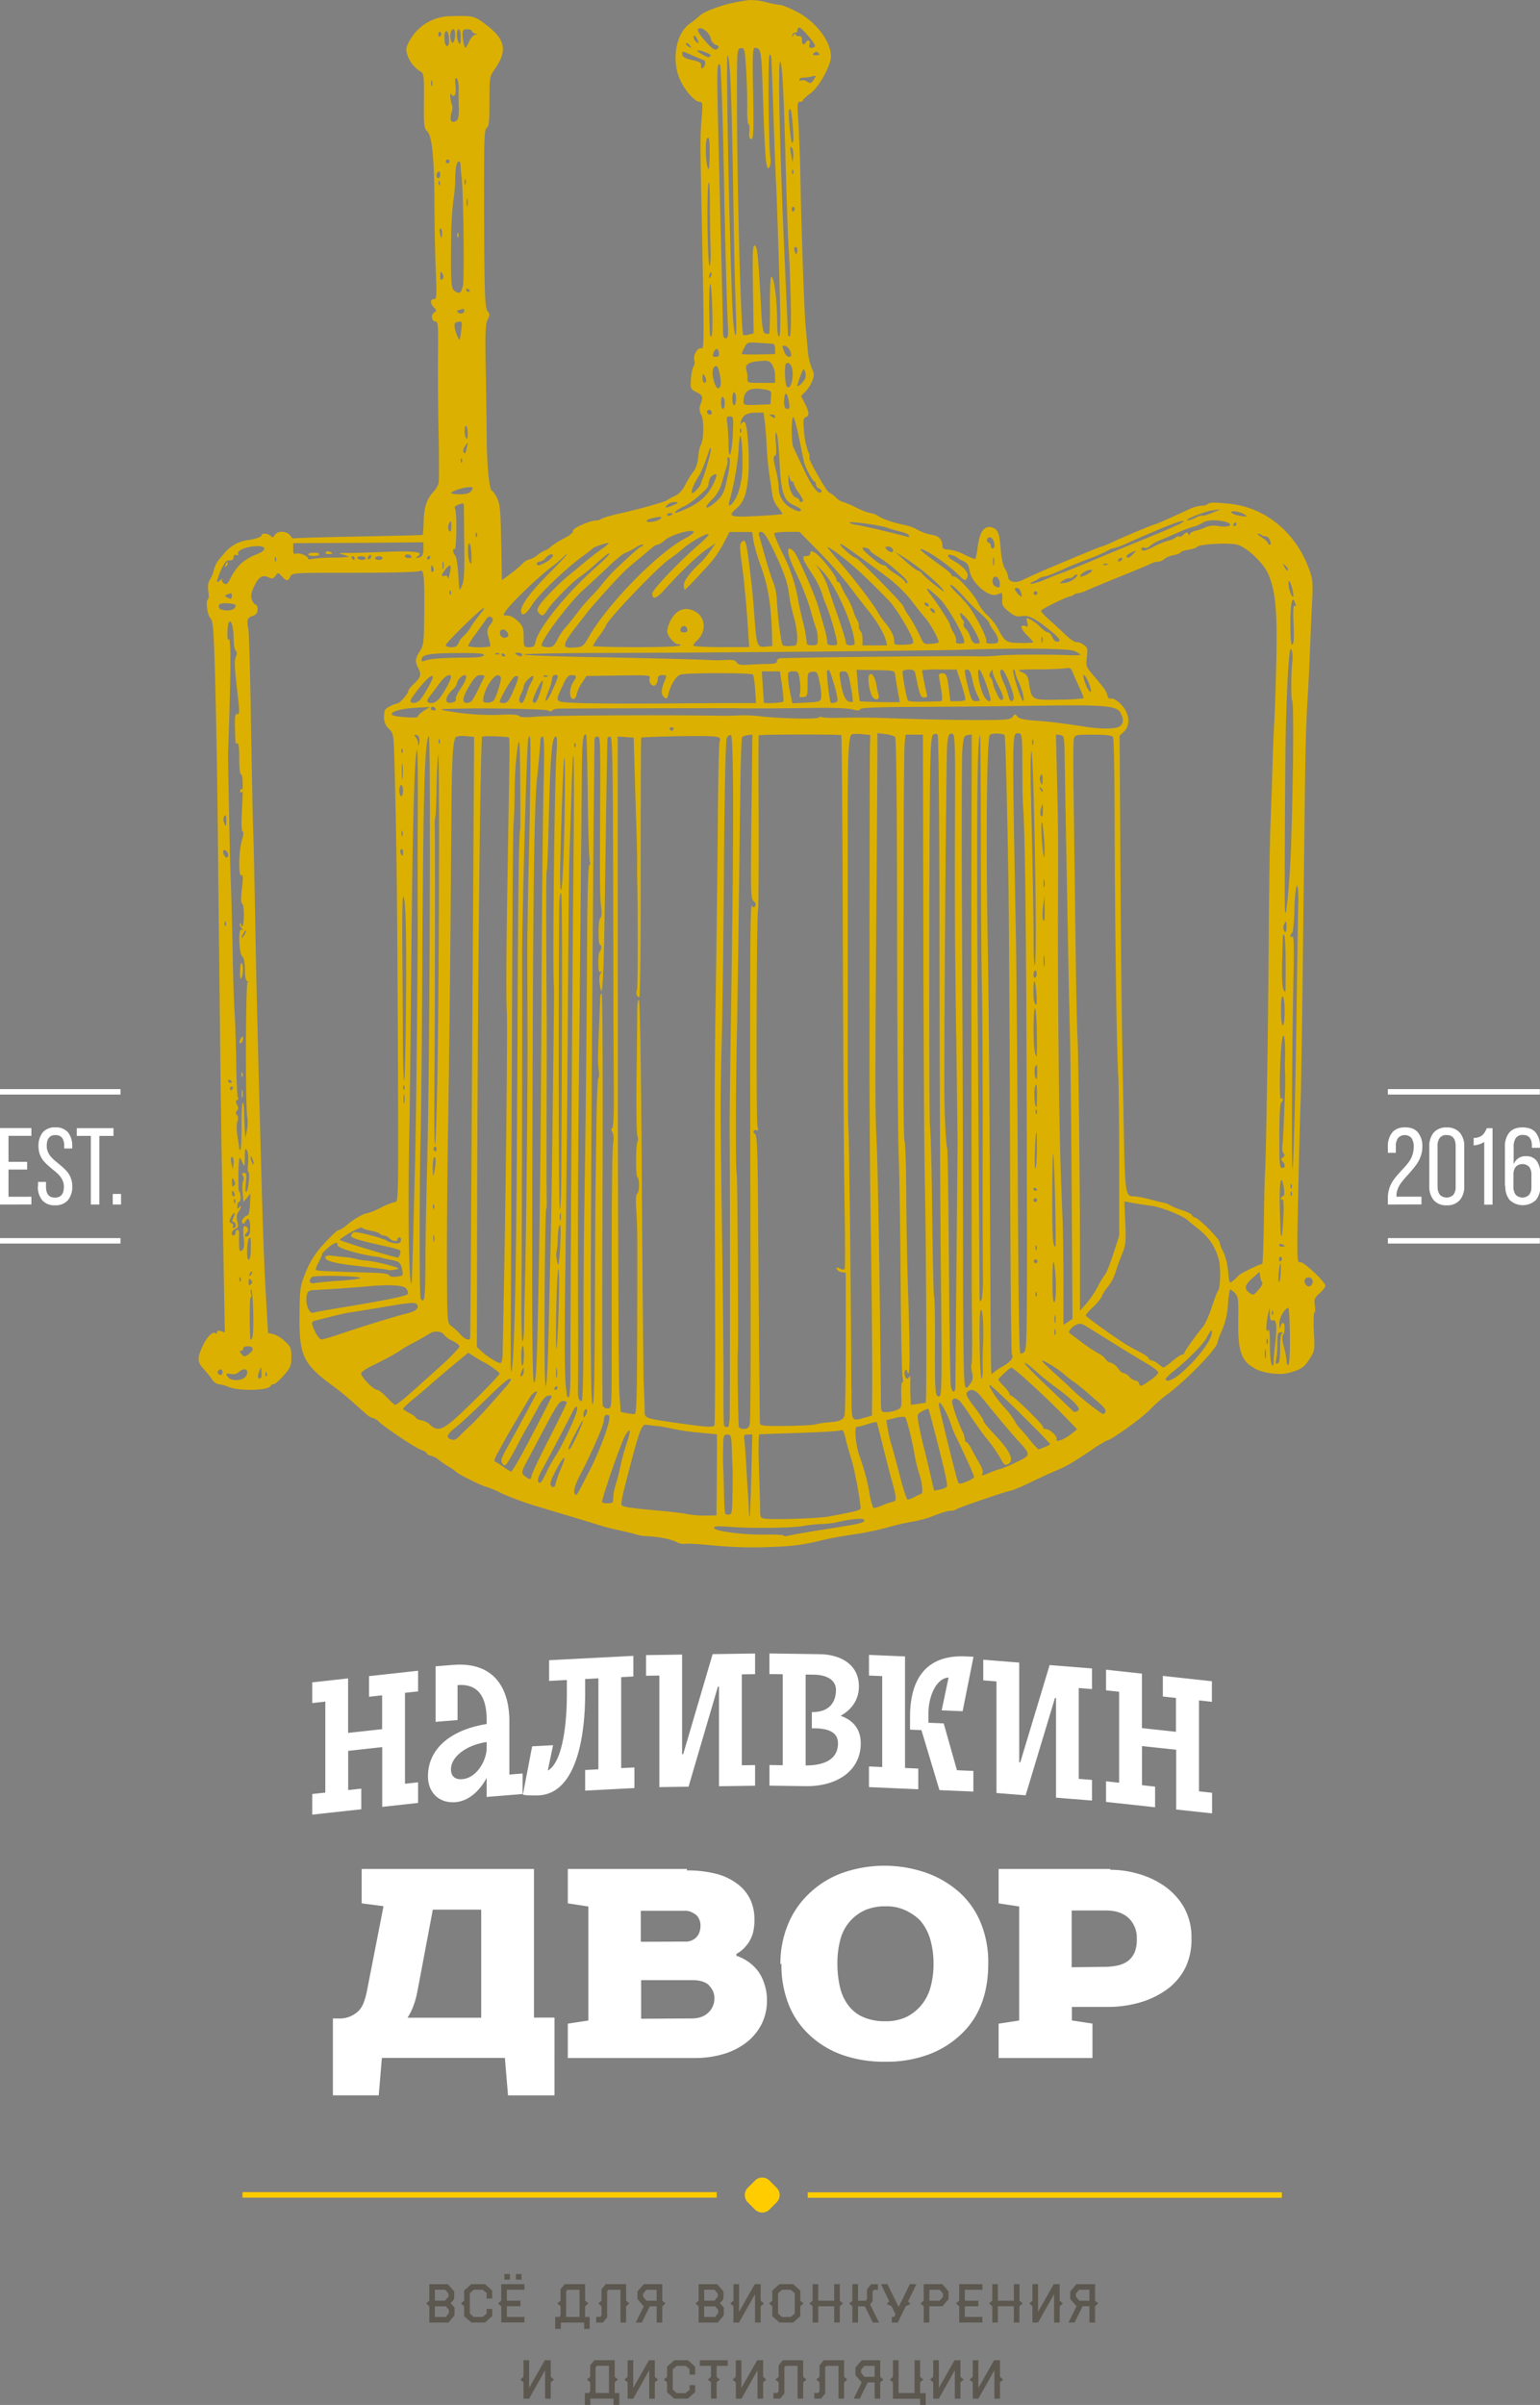 <svg xmlns="http://www.w3.org/2000/svg" viewBox="0 0 705.72 1101.46"><rect x="0" y="0" width="705.72" height="1101.46" fill="#808080" stroke="none"/><defs><style>.cls-1{fill:#dcb000;}.cls-2{fill:#5c5850;}.cls-3,.cls-4{fill:#fff;}.cls-4,.cls-5{fill-rule:evenodd;}.cls-5{fill:#fc0;}</style></defs><title>Ресурс 1</title><g id="Слой_2" data-name="Слой 2"><g id="Слой_1-2" data-name="Слой 1"><path class="cls-1" d="M209.48,107.53c0,.89.16,1.39.45,1.12A1.77,1.77,0,0,0,210,107c-.27-.69-.48-.48-.51.52Z"/><path class="cls-1" d="M596,578c-1.77.68-1.79.16-.94-37.81.3-13.36.72-29.28.94-35.39.38-10.54.68-32.43,1.75-123.6.48-40.35.68-48.33,1.63-63.93.29-4.69.71-13.32.92-19.19s.64-15.51.94-21.46c.52-10,.4-11.23-1.43-16.19-6.1-16.62-20-28-36.22-29.68-7.4-.76-9.35-.72-10.33.26a5.09,5.09,0,0,1-2.74.59,17.21,17.21,0,0,0-5.6,1.63c-7.88,3.68-15.12,6.9-15.59,6.9-.65,0-14.05,5.59-19.58,8.17a37.59,37.59,0,0,1-5,2.07c-.48,0-6.41,2.42-24.26,9.93-2.64,1.11-6.74,2.94-12.46,5.59-2.81,1.3-5.86.54-6-1.51a10,10,0,0,0-1.51-3.93c-.87-1.31-1.63-4.86-1.95-9.12-.56-7.26-1.3-9-4.13-9.8-3.24-.92-5.42,1.92-6.32,8.3A35.63,35.63,0,0,1,447,256c-.19.2-2.42-.68-5-1.95a22.61,22.61,0,0,0-7.36-2.37c-2.08,0-2.77-.43-2.77-1.6,0-3-1.61-4.62-5-5.17a20.94,20.94,0,0,1-6.22-2.18,20.63,20.63,0,0,0-5.37-2.11c-5.11-1-10.36-2.67-12.58-4.13a9.09,9.09,0,0,0-3.79-1.51c-.84,0-3.83-1.16-6.64-2.54a33.5,33.5,0,0,0-6.06-2.54A8.67,8.67,0,0,1,383,227.8a10,10,0,0,0-2.93-2.13c-1,0-9.7-15.2-9.18-16,.27-.43,0-1.89-.68-3.23a34.1,34.1,0,0,1-1.75-8.65c-.47-5.16-.36-6.26.75-6.7,1.79-.67,1.69-2.27-.39-6.33l-1.73-3.39,2.09-2.1a16.22,16.22,0,0,0,3.13-5c.87-2.41.82-3.33-.31-5.61a29.61,29.61,0,0,1-1.85-8.44c-.26-3.14-.67-7.63-.9-10-.69-6.94-1.89-40.62-2.48-70-.17-8.93-.61-20.15-.93-24.93-.55-7.71-.46-8.68.77-8.68.76,0,1.38-.31,1.38-.69s1.57-1.82,3.48-3.21c3.79-2.74,9.32-12.73,9.32-16.84,0-7-7.07-16.21-16-20.67-3.17-1.61-6.4-2.92-7.18-2.92A47,47,0,0,1,350.87.95,25.32,25.32,0,0,0,342.48.1c-1.67.28-4.2.71-5.61,1-5.53,1-14.13,4.12-16,5.9a44.27,44.27,0,0,1-4.69,3.76c-6.67,4.63-8.7,17.57-4.17,26.55,2.53,5,6.61,9.38,8.79,9.38,1.17,0,1.26,1,.71,7.88-.65,7.78-.65,10.46,0,41.56,1.21,58.88,1.21,63.85,0,63.4-1.67-.64-3.94,3-3.35,5.39a4,4,0,0,1-.36,3c-.48.58-1,3.13-1.17,5.65-.29,4.45-.2,4.65,2.45,6,3,1.47,3.25,2.21,1.92,5.65a5.22,5.22,0,0,0,.41,4.82c1.31,2.63,1.08,12.09-.33,13.89-.38.48-.87,2.9-1.1,5.37-.24,2.7-1.07,5.27-2,6.39a39.58,39.58,0,0,0-3.75,6c-1.46,2.86-3,4.57-5.09,5.54a20.34,20.34,0,0,0-3.42,1.85c-.62.67-12,3.9-21.32,6-4.44,1-8.46,2.18-8.9,2.58a4,4,0,0,1-2.27.72c-2.9,0-11.08,3.65-10.65,4.75.25.66-1.34,2-4,3.38a37.18,37.18,0,0,0-6.19,3.89,6.52,6.52,0,0,1-2.47,1.62,12.64,12.64,0,0,0-3.51,2.12,10.56,10.56,0,0,1-4,2.14,6.18,6.18,0,0,0-3.09,2,48,48,0,0,1-5.61,4.68L230,265.73l-.32-17.26c-.27-14.86-.55-17.71-1.94-20.46-.89-1.76-1.89-3.2-2.22-3.2-1.21,0-2.37-10.94-2.47-23.43-.06-7-.26-21.75-.46-32.7-.3-16.34-.14-20.34.88-22.31s1-2.65.19-3.54c-1.5-1.61-1.7-6.93-1.82-47.41-.07-31,.08-36.14,1.17-36.82s1.27-3,1.3-12.11c0-11.26,0-11.38,2.66-15.18,5.54-8.07,4.57-13.18-3.68-19.56-6-4.6-6.07-4.63-17.71-4.31a21.62,21.62,0,0,0-17.47,10.48c-2.09,3.66-2.26,4.5-1.47,7.12a14.21,14.21,0,0,0,6.13,7.76c1.47.82,1.6,2,1.51,13.38-.09,11.25.07,12.64,1.53,14,2.19,2,3.25,12.92,3.28,33.35,0,8.68.27,22,.59,29.63.52,12.52.45,13.85-.82,13.85-1.8,0-1.8,2,0,3.82,1.29,1.27,1.27,1.45,0,2.42-1.62,1.19-1,4,.86,4,1,0,1.15,2.64,1,14.26-.09,7.87,0,24.08.25,36s.24,22.57.07,23.6a9.26,9.26,0,0,1-2.15,3.81c-3.28,3.51-4.48,7-4.73,13.52a65.56,65.56,0,0,1-.42,6.57c-.09.09-13.38.42-29.54.71s-29.53.7-29.73.89-.88-.43-1.53-1.36c-1.52-2.15-5.81-2.28-7-.21-.68,1.2-1.05,1.28-1.92.43-1.24-1.23-4.14-1.44-4.14-.3,0,.79-3,1.79-7.1,2.31a17.29,17.29,0,0,0-9.21,5c-.78.94-2.21,2.6-3.16,3.69a12.73,12.73,0,0,0-2.34,4.68,16.21,16.21,0,0,1-1.86,4.63c-.86,1.34-1.1,3-.73,5.29.29,1.83.19,3.55-.25,3.82-1.1.68-.1,7.53,1.27,8.65.81.65,1.27,4.26,1.6,12.35.66,16.74,1.44,55.16,1.74,87.31.49,49.15,1.43,129.07,1.69,143.65.14,7.73.55,29.72.88,48.89l.62,34.82-1.81-.58c-1.18-.38-1.82-.2-1.82.47s-.24.82-.53.52c-1.19-1.18-4,1.48-5.92,5.66-2.66,5.7-2.6,7.49.36,10.65a46.68,46.68,0,0,1,3.85,4.78,4.6,4.6,0,0,0,3,2.2,16.27,16.27,0,0,1,4.62,1.26c4.76,2,18.44,1.66,19.2-.46a1.53,1.53,0,0,1,1.4-.79c.62,0,2.69-1.82,4.62-4,3.15-3.62,3.51-4.49,3.51-8.5s-.29-4.75-3.06-7.26a14.47,14.47,0,0,0-5.33-3.23l-2.27-.43-1-17c-.91-16.09-1.41-30.64-2.45-69.47q-2-73.38-2.55-108.26c-.25-14.3-.62-30.6-.84-36.22s-.65-27.68-1-49-.84-40.5-1.21-42.6c-.79-4.39-.58-5,2.24-6a2.82,2.82,0,0,0,2-2.93c0-1.18-.4-2.15-.88-2.15s-1.24-1-1.7-2.18c-.64-1.67-.43-3.06.88-5.93,2.07-4.55,3.81-5.7,6.64-4.41,1.72.79,2.27.68,3.25-.68,1.16-1.57,1.23-1.57,2.93.24,2.17,2.32,2.9,2.35,3.9.1.78-1.72,1.27-1.76,29.22-1.72,16.23,0,29.06-.32,29.92-.76,2.06-1.11,2.34,1.29,2.21,19.16-.1,13.42-.24,14.72-2,17.48-2.22,3.52-2.32,4.72-.62,8,1.42,2.73,1,4.11-2.47,7.32-1.23,1.14-2.24,2.48-2.24,3,0,1.18-3.93,5.6-4.92,5.6a14.2,14.2,0,0,0-3.45,1.34c-2.34,1.17-2.7,1.79-2.7,4.73a6.87,6.87,0,0,0,2.19,5.57c2.12,2.12,2.21,2.63,2.54,14.68,1,36.5,1.3,62.6,1.6,129,.3,69.93.26,73.1-1.21,73.1-.84,0-3.85,1.15-6.68,2.57a33.66,33.66,0,0,1-6.1,2.55c-1.57,0-6.23,2.66-9.2,5.22-1.54,1.34-3.3,2.44-3.91,2.44s-3.65,2.84-6.75,6.29a39.71,39.71,0,0,0-8.37,13c-2.61,6.44-2.73,7.24-2.86,19.5-.2,19,1.57,22.67,16.16,33.26,1.87,1.36,5.53,4.36,8.09,6.65s5.51,4.91,6.52,5.79a6.26,6.26,0,0,0,2.8,1.61,6.41,6.41,0,0,1,2.86,1.75c3.2,3,16.65,11.92,19.35,12.87,1.42.49,2.57,1.2,2.57,1.56s.94.91,2.08,1.2a8.52,8.52,0,0,1,3.19,1.62,34.92,34.92,0,0,0,4.53,3.16,23.64,23.64,0,0,1,3.87,2.69c.59.85,12.47,6.69,13.59,6.69a46.64,46.64,0,0,1,7.06,3,144.85,144.85,0,0,0,16.41,6c19.21,5.74,27.27,8.2,29.41,8.9,1.17.39,5,1.34,8.53,2.11s7,1.65,7.67,1.92a20.05,20.05,0,0,0,4.69.67c5.27.24,10.84,1.37,13.47,2.71a6.54,6.54,0,0,0,3.84.78c.79-.24,6.62.1,13,.75h0a188.5,188.5,0,0,0,24.13.79c11.7-.38,16-.89,24.88-3,4.37-1.06,9.39-2,17.81-3.23a134.9,134.9,0,0,0,13.65-3,102.79,102.79,0,0,1,11.17-2.55,50.52,50.52,0,0,0,9.8-2.8c3.06-1.21,6.29-2.16,7.22-2.11a4.36,4.36,0,0,0,2.55-.62c1-.82,23.76-8.58,25.14-8.58a69.37,69.37,0,0,0,8.89-3.79c4.4-2.11,9.67-4.52,11.72-5.37,4.65-1.94,7.69-3.69,16.16-9.37a59.68,59.68,0,0,1,7.26-4.47c1.63,0,15.82-10.15,19.55-14a70.33,70.33,0,0,1,6.93-6.28c9.15-6.51,24.16-21.9,24.16-24.78a35,35,0,0,1,2.12-5.6,35.52,35.52,0,0,0,2.64-11.4,38.64,38.64,0,0,1,.88-7c.2-.2,1.18.43,2.18,1.43,1.67,1.66,1.79,2.63,1.64,12.09-.23,14.76,1.36,19.33,8,22.8,3.67,1.93,11,2.86,14.76,1.88,5.9-1.53,7.43-2.53,9.9-6.39s2.44-4.13,2-12.34c-.23-4.68-.11-8.67.26-8.91s.45-1.77.17-3.43c-.42-2.63-.13-3.36,2.19-5.49,1.47-1.34,2.67-2.87,2.67-3.39,0-1.77-10.15-11.3-11.5-10.78ZM198,39.18c-.23.59-.44.11-.44-1.05s.2-1.66.44-1.06a3.35,3.35,0,0,1,0,2.12Zm-98,590c-.68-.68.09-2,1.17-2,.43,0,.79.58.79,1.27,0,1.33-1,1.7-2,.74Zm22.15-.46a1.75,1.75,0,0,1-.06,1.63c-.29.29-.49-.22-.45-1.13s.23-1.18.5-.51ZM119,627.59c.69-1.61.74-1.61.79.22,0,1.05.08,2.19.11,2.54s-.35.75-.85.92c-1.07.36-1.09-1.26-.06-3.68ZM100.3,277.74c0-1.24.69-1.51,3.84-1.44,2.22.06,3.82.49,3.82,1,0,1.61-2,2.5-4.89,2.21-2-.2-2.77-.72-2.77-1.81Zm3.82-5.5c2-.76,2.13-.71,2.13.74s-.74,1.59-2.41.52c-.91-.57-.85-.82.28-1.26Zm-.42,103.28c0,3.19-.45,3.51-1.15.82a3.29,3.29,0,0,1,.33-2.73c.53-.53.82.14.82,1.91Zm-.33,48.53c-.29.27-.49-.23-.45-1.13s.23-1.2.51-.51a1.74,1.74,0,0,1-.06,1.63Zm-1-34.51c.68-.68,2.21.68,2.21,2,0,.68-.35,1.23-.76,1.23-.87,0-2-2.6-1.44-3.19ZM106,560.2c-1-.39-1-.89-.26-2.55.53-1.14,1.26-2.08,1.63-2.08s.21.84-.33,1.88c-.75,1.4-.77,2,0,2.19a1.7,1.7,0,0,1,1,1.54c0,.66-.41,1.2-.89,1.2s-.68-.37-.38-.85,0-1.07-.71-1.33Zm.27-13.59c0-.69.16-1.27.33-1.27s.56.58.83,1.27.11,1.28-.35,1.28-.82-.58-.82-1.28Zm1.37,4.46c-.29.29-.49-.22-.45-1.11s.24-1.2.52-.52a1.69,1.69,0,0,1-.07,1.63Zm-.43-8c-.68.69-.94.26-.91-1.57,0-2.21.14-2.32.94-.94.66,1.13.65,1.83,0,2.51Zm-.25-9.92-.29,2.42-.55-2.57c-.55-2.55-.29-3.69.64-2.77a5.35,5.35,0,0,1,.2,2.92Zm-.26-34.66c-.29.46-.71.85-.91.85s-.38-.39-.38-.85a.88.88,0,0,1,.91-.85c.49,0,.67.38.38.85Zm-1.29-2.55a.88.88,0,0,1-.85-.91c0-.49.39-.67.85-.38s.85.69.85.91-.39.38-.85.38Zm7.21,134.47c-1.4,2-6.23,2.31-7.92.52-1.53-1.66-1.21-2.08,1.23-1.63a4.18,4.18,0,0,0,3.46-.84c2.62-2.61,5.28-1,3.23,1.95Zm1.46-10.3c-1.86,1.42-2.3,1.4-3.57-.13-.74-.89-.77-1.28-.1-1.28a1,1,0,0,0,1-1.1c0-.65.94-1,2.35-1,2.57.14,2.73,1.66.36,3.46Zm-4.35-34.3c0-1,.25-1.2.52-.52a1.69,1.69,0,0,1-.07,1.63c-.27.29-.49-.22-.45-1.11Zm5.15-1.83c-.84.84-.94.73-.48-.48.32-.85.79-1.31,1.05-1.05s0,1-.58,1.53Zm.07,4.2c-.79.79-1,.58-1-1s.22-1.82,1-1,.79,1.26,0,2.05Zm-.07-14.23c-.06,1.63-.49,3-1,3-1,0-.71-8.93.27-9.92.79-.79.92.57.7,6.94Zm.66,38.88c-.42.65-.76,1-.79.77-.45-5-.41-18.93.07-19.22s.43-1.26.17-2.31-.19-1.65.19-1.32.75,5.17.88,10.75-.12,10.68-.52,11.33Zm.16-82c.45,1.12.67,2.2.48,2.38-.43.43-1.41-2.09-1.34-3.42,0-.55.42-.07.86,1Zm-1.86,6.06c.81,0,0,8-.88,8.95-.5.52-.62-.92-.3-3.91.42-3.88.27-4.75-.78-4.75s-1.07.39-.5,1.43a2.25,2.25,0,0,1,.1,2.21c-.36.42-.49,2.77-.3,5.24l.36,4.46,1.63-1.91,1.62-1.92-.22,4.92c-.11,2.7-.59,5-1.07,5.05-1.53.26-3.1,2.36-2.5,3.35.42.67.85.54,1.39-.42,1.34-2.4,2.18-1.51,2.25,2.36.06,2.57-.32,3.91-1.17,4.25-1.47.56-1.64-.45-.3-1.79a1.62,1.62,0,0,0-1.11-2.8c-.62,0-.75,1.66-.4,5h0c.4,3.87.24,5.27-.74,6.06s-1.27.5-1.35-2.69c-.05-2.05,0-4.39,0-5.21s-.24-1.5-.75-1.5-.91.58-.91,1.28-.38,1.29-.85,1.29c-1.51,0-.89-2.44.76-3,1.34-.43,1.5-1,.94-3.44-.45-2-.3-3.39.51-4.44a5.68,5.68,0,0,0,1.17-2.38c0-.48-.36-.27-.82.43-.66,1-.84.91-.84-.65,0-1.05.36-1.92.81-1.92s.74-1.11.64-2.47-.39-2.34-.65-2.18c-.45.27-.46-10.83,0-14.53.17-1.42.4-1.27,1.37.85,1.17,2.55,1.17,2.54,1.24-2.12,0-3.81.23-4.39,1-3.1.5.88.75,3.46.53,5.76s-.17,4.16.12,4.16Zm-.36-87c-.94.07-1.08,57.25-.14,61.88a18.33,18.33,0,0,1-.2,6l-.72,3.41-.23-3.84c-.13-2.11-.27-5.8-.32-8.23s-.34-4.23-.68-4-.56,5-.51,10.58h0c0,5.63-.16,10.46-.46,10.78s-.56.2-.56-.23-.38-3-.81-5.73c-.48-2.91-.51-5.75-.06-6.93s.42-2.31-.21-2.94-.7-1.21,0-1.93.74-1.46.06-2.73-.68-1.85,0-2.08a.83.83,0,0,0,.38-1.3c-.32-.52-.66-7.3-.75-15.05s-.42-18.12-.74-23-.78-19.31-1-32-.64-26.09-.82-29.85c-.27-5.58-1.28-55-1.18-58,1.37-39.25,1.42-53.84.14-51.8-.33.52-.52-1-.45-3.43.27-8.18,2.83-5.25,2.86,3.26,0,2.36.44,4.73.94,5.24a2.09,2.09,0,0,1,.16,2.51c-.86,1.79-.75,5,.55,16.08,1.15,9.81,1.14,10.71-.14,10.45-.78-.16-1,1.3-.94,5.32.2,8.4.23,8.66,1.15,8.1.54-.33.85,2.12.85,6.77,0,4,.29,7.3.64,7.3.69,0,1,2,.93,7a1.38,1.38,0,0,1,.14.64.77.77,0,0,1-.16.36c0,2.53-.16,5.65-.36,9.65-.27,5.37-.13,8.73.38,8.73s.33,1.66-.36,4c-1.48,4.92-1.66,16.87-.23,16,.71-.43.81.78.41,4.43-.75,6.71-.73,8.18.08,8.79s.85,9.14,0,10c-.33.33-.6.09-.6-.53s-.24-.89-.55-.59,0,1.2.65,2c.88,1.08.89,1.3.07.79-1.6-.95-1.23,11.06.39,12.38.72.61,1.14,2.8,1.14,5.9s.39,5.1,1.07,5.37.68.46.2.49Zm-.78-23.8c.24,0,0,.76-.48,1.7s-1.11,1.7-1.34,1.7,0-.76.49-1.7,1.09-1.7,1.33-1.7Zm4.68-172.12a25.76,25.76,0,0,0-6.64,3.85,24.73,24.73,0,0,0-4.79,6.4c-1.69,3.38-2.16,3.78-3.38,2.9-.78-.58-1.13-1.37-.78-1.78s-.1-.17-1,.51c-1.5,1.16-1.56,1.1-1-.88,1.28-4.14,3.45-8.1,4.5-8.2l1.91-.21c.48-.06.85-.72.85-1.47s.48-1.2,1.24-.89,1.07.06.81-.65c-.58-1.47,4-3.33,8.5-3.42,4.85-.09,4.69,2-.27,3.85Zm9,3.1c-.29.27-.49-.21-.45-1.13s.23-1.2.51-.5a1.75,1.75,0,0,1-.06,1.63Zm35.76-.62c-.2,0-.62-.39-.91-.85s-.12-.85.37-.85a.88.88,0,0,1,.91.85c0,.46-.17.85-.37.85Zm3.84,0a2.86,2.86,0,0,1-2.18-.85c-.3-.49.4-.85,1.64-.85s2.18.38,2.18.85-.74.85-1.64.85Zm3.36-.43c-.48.29-.87.14-.87-.32a1.86,1.86,0,0,1,.87-1.39c.46-.29.85-.14.85.33a1.88,1.88,0,0,1-.85,1.37Zm4.26.43c-.94,0-1.7-.39-1.7-.85s.76-.85,1.7-.85,1.7.38,1.7.85-.76.85-1.7.85Zm13.68-.85c-.95,0-1.74-.39-1.74-.85s.55-.85,1.23-.85a2.23,2.23,0,0,1,1.76.85c.29.46-.27.85-1.24.85Zm6.78-4.14c0,2-.46,3.27-1.36,3.62-2,.78-2.66.59-1.21-.35,2.89-1.89-1.31-2.49-14.06-2-7,.27-15.1.52-17.91.52-4.5,0-4.79.1-2.34.78a9.74,9.74,0,0,1,2.77,1,61,61,0,0,1-7.74.36,60.13,60.13,0,0,0-9.37.64c-.91.29-1.66.19-1.66-.25,0-1.15-4.06-2.77-5.53-2.2-1,.37-1.29-.14-1.29-2.15v-2.66l19.38-.08c10.68-.06,24.1-.14,29.84-.22l10.45-.12v3.1Zm399.25,24.17c.74,1.92.69,2.31-.22,1.76-.43-.27-.56,3.28-.3,8.36.3,6.1.14,9-.52,9.41s-.95-2.05-.95-9c0-9.41.8-13.59,2-10.49Zm-1.62,110.64c-.56,17.25-2.58,38.25-2.88,30-.22-5.57.08-67.18.39-80.57.48-21.14,1.49-38.36,2.24-38.36s1.13,3.23.83,5.27c-.62,4.5-.72,17.81-.15,18.17.83.51.6,33.44-.45,65.47Zm-2.12,37.9c0,2.92-.56,3.59-1.36,1.54a3.69,3.69,0,0,1,.43-2.77c.76-1.31.89-1.13.92,1.23Zm1.63-157.49a17.28,17.28,0,0,1,1.24,4c.62,3.32,0,3.64-1.17.59-1.05-2.8-1.11-6.52-.07-4.63Zm-2-7.49c.85.81,1.31,1.7,1,2s-1-.37-1.54-1.47c-1-1.91-1-1.92.52-.52Zm-1.67,182.67c.17-5.63.32-11.16.32-12.29s.3-1.78.67-1.42.64,6.36.64,13.35,0,12.71-.12,12.71c-1.26,0-1.73-3.94-1.5-12.35Zm.33,14.49c.48.29.85,3.38.85,6.87,0,3.67-.36,6.35-.85,6.35s-.85-2.87-.85-6.89c0-4.35.32-6.66.85-6.33Zm-1.62,63.8c0-8.12.41-15,.84-15.25a1.77,1.77,0,0,0,.79-1.34c0-.46-.39-.61-.87-.32-1.09.68-.26-26.55.88-28.5.55-.94.83.2,1,3.78.08,2.81.08,5.69,0,6.39a48,48,0,0,0,0,5.54c.16,5.12.16,5.4-.43,20.45-.26,6.57-.62,12.9-.81,14.07a5,5,0,0,0,.56,3.26c.65.82.56,1.34-.32,1.89s-1,1-.16,1.81a3.63,3.63,0,0,1,1.05,2h0a1.15,1.15,0,0,1-1.27,1c-1.08,0-1.27-2.19-1.22-14.76Zm1.52,29.18c.43-.26.59,3.14.36,7.84s-.55,8.46-.75,8.64c-.52.52-.49.79-.88-12.44-.33-11.85.61-16.72,1.83-9.46q.6,3.59-.35,3.91a1.39,1.39,0,0,0-1,1.16c0,.45.35.62.75.36Zm-.32,20.52c.69.26,1.27.64,1.27.82s-.58.33-1.27.33-1.29-.38-1.29-.82.58-.61,1.29-.33Zm-.42,5.84a1,1,0,0,1,.38,1.35c-.72,1.18-1.24.95-1.24-.55,0-.72.39-1.08.87-.79Zm-.27,3c.2-.22.27,1.6.16,4.05s-.46,4.45-.79,4.45c-.61,0,0-7.77.63-8.5ZM576.47,244.44A2.4,2.4,0,0,1,578,245a3.27,3.27,0,0,0,2,.65c.74,0,1.66.87,2,1.92s.39,1.92-.11,1.92a.8.8,0,0,1-.82-.77c0-.42-1.26-1.57-2.77-2.54s-2.35-1.79-1.85-1.79Zm-6.47-9c1.17.66,1.56,1.17.85,1.13-2.84-.19-5.59-.9-6.35-1.63-1.32-1.26,3.12-.86,5.5.51Zm-3.41,4.67a.88.88,0,0,1-.91.85c-.49,0-.66-.38-.37-.85s.69-.85.91-.85.37.39.37.85Zm-8.15.85a10,10,0,0,0-5.87.49,23.85,23.85,0,0,1-4.67,1.63c-1.44.32-2.63,1-2.63,1.57s-.26.62-.74-.13c-.57-.91-1-.85-2.15.32-.79.79-1.68,1.21-2,.92s-1.07-.06-1.74.49a7.22,7.22,0,0,1-3,1.3,35.47,35.47,0,0,0-6.68,2.71c-4.59,2.3-5.84,2.47-5.84.81,0-.37.59-.45,1.31-.17a2.27,2.27,0,0,0,2.35-.72,16.49,16.49,0,0,1,4.86-2.78c2.11-.85,5.83-2.44,8.29-3.54a53.49,53.49,0,0,1,6.82-2.58,16.66,16.66,0,0,0,4.17-1.75c1.89-1.23,5.15-1.56,8.93-.91,6,1,4.68,3.26-1.41,2.34Zm-2.7-7.26,3.6-.46-3.84,1.64c-2.11.9-4.11,1.47-4.46,1.27s-1.74.22-3.14.94a10.28,10.28,0,0,1-3.65,1.24c-2.12-.13,7.91-4.17,11.49-4.63Zm-82.07,32.58a13,13,0,0,0,2.55-1.43,5.26,5.26,0,0,1,2.13-.74c1.65-.27,5-1.57,10.23-4,1.4-.65,6.19-2.58,10.65-4.3a68,68,0,0,0,8.9-3.88,3.29,3.29,0,0,1,1.91-.75,30.66,30.66,0,0,0,6-2.19c15.86-7.09,25.72-11,26.31-10.38.23.23-1,1.07-2.81,1.86l-4.94,2.21c-.92.42-6.88,2.87-13.2,5.45s-15.73,6.46-20.88,8.65-11.3,4.65-13.64,5.51-6.12,2.35-8.38,3.32c-4.35,1.86-8.75,2.47-4.84.66Zm45.67-12.6c-1.66,1.83-3.06,2.31-3.06,1.05,0-.39,1.05-1.2,2.34-1.77,2.32-1.05,2.32-1.05.72.72Zm-5.18,2.63a1.88,1.88,0,0,1-1.39.85c-.46,0-.61-.39-.32-.85a1.84,1.84,0,0,1,1.37-.85c.48,0,.62.37.33.85Zm-7.75,2.48c-1,0-1.2-.24-.5-.51a1.75,1.75,0,0,1,1.63.06c.27.29-.22.49-1.13.45Zm-6,2.45c.19.33-.95,1.23-2.54,2s-2.87,1.1-2.87.73c0-1.43,4.77-3.84,5.41-2.73Zm-7.85,3.65a9.44,9.44,0,0,1-4.63,2.09c-2.57.3-2.63.24-1.08-.91a6.33,6.33,0,0,1,3.15-1.26,2.57,2.57,0,0,0,2-.85,2,2,0,0,1,1.48-.85c.54,0,.11.81-.94,1.77Zm-17.17,6.76a.86.86,0,0,1-.85.85.84.84,0,0,1-.85-.85.85.85,0,0,1,.85-.85.87.87,0,0,1,.85.85Zm-10.25-2.12c1.2-.74,2.28.07,2.81,2.11a5.86,5.86,0,0,1,.32,1.69c-1.18-.25-3.78-3.39-3.13-3.8Zm-7-2.77c.14,1.29,0,2.31-.44,2.27-1.95-.19-2.83-1.13-2.83-3,0-3,2.9-2.35,3.26.78Zm-3.06-9.59c0-1.65.17-2.31.39-1.5a6.93,6.93,0,0,1,0,3c-.22.82-.39.16-.39-1.48Zm-1.57-11.08c1.23,0,2.22,1.76,2.22,3.91,0,.66-.37,1.2-.85,1.2s-.85-.58-.85-1.27-.37-1.29-.85-1.29-.85-.58-.85-1.27a1.24,1.24,0,0,1,1.19-1.28Zm-14.44,17c2.93,3.09,3.58,3.23,4.31.94.58-1.83-2.19-4.88-6.61-7.3-2.84-1.54-3.14-3.31-.42-2.45a6.5,6.5,0,0,1,2.34,1.14,10.72,10.72,0,0,0,2.76,1.56c1.8.81,2.45,1.8,2.89,4.52.87,5.41,8.75,12.26,12.47,10.82l1.92-.72c.49-.19.74,1,.58,2.76-.23,2.69.16,3.45,2.89,5.69,2.51,2.06,3.71,2.51,5.89,2.15,3.26-.52,5.84.72,12.6,6.09,4.94,3.92,6,5.59,3.61,5.59-.72,0-1.66-1-2.11-2.14s-1.33-2.14-2-2.14-2.09-1-3.22-2.21a19.92,19.92,0,0,0-4.44-3.45c-2.34-1.21-2.35-1.2-1.79,1.08.48,1.91.34,2.21-.79,1.77-2.69-1-2.34,1.11.65,4.1a26.3,26.3,0,0,1,3,3.3,31,31,0,0,1-5.89.28c-6.51,0-7.23-.48-10.43-6.62a24.61,24.61,0,0,0-4.69-5.92,20.55,20.55,0,0,1-4.4-5.83c-1.66-3.71-9.25-12.08-11-12.08-.64,0-1.14-.3-1.14-.68s-1.56-1.82-3.45-3.2c-8.74-6.35-11.14-8.24-10.84-8.55,1-1,12.74,6.81,17.22,11.5Zm54.72,211.49c-.23-1.64-.65-22-.94-45.18s-.68-52.74-.88-65.63-.13-24.32.13-25.37c.45-1.82.86-1.92,8.85-1.92,5.77,0,8.6.33,9.08,1.07s.72,19.87.78,42.84c.08,43.47.92,101,1.63,112.09.23,3.52.43,21.49.43,39.92l0,33.52-2.64,8.26c-1.46,4.53-3.16,8.81-3.79,9.52a39.88,39.88,0,0,0-3.35,5.54,47.78,47.78,0,0,1-5.17,7.68l-3,3.41V578.15c0-35.59-.74-100.33-1.18-103.58ZM498.39,333c-13.17-2-17.22-2.45-23.87-2.94-5.19-.36-7.55-.91-8.31-1.89-1-1.26-1.15-1.26-2.15.1s-2.8,1.48-15.56,1.51c-8,0-22.71-.26-32.8-.58-18.23-.61-20.36-.64-32.2-.42-3.41.06-6.55-.1-7-.36a.85.85,0,0,0-1.2.19c-.52.84-17.43.52-26.55-.51a67.71,67.71,0,0,0-10.23-.46c-1.88.17-6.09.23-9.38.17-20.65-.43-77-.16-83,.39-4.91.46-7.48.38-8.27-.29s-3.78-.8-8.64-.53a116.8,116.8,0,0,1-25.4-1.94c-2.8-.56-2-.72,4.69-.85,17.46-.36,41.33.11,42.72.86.91.48,1.57.46,1.76,0s1.62-.85,3.26-.91c3.28-.08,77.54-.24,81-.16,5.87.14,21.6.07,35-.14,8.65-.16,16.32.12,18.25.64,2.45.67,3.43.65,3.68-.06s7.81-1,26.48-1.07c14.39-.05,39-.29,54.64-.53,31.72-.48,36.7,0,38.33,3.55,1.29,2.83,1.23,4.24-.23,5.7h0c-1.37,1.37-7.82,1.6-15,.53ZM486.92,558.56c-.22-5.63-.59-16-.85-23-.74-20.36-1.37-79.63-1.25-117.64.13-37.26.11-38.65-.52-64.64l-.4-16.9,1.92.28c1.88.27,1.94.55,2.1,11.77.08,6.34.4,23.8.68,38.79s.69,37.26.92,49.44.59,29.27.82,37.94.58,41.35.78,72.62h0l.35,56.84-2.06,1.36-2.08,1.36v-19c0-10.45-.17-23.6-.37-29.21Zm-3.29,47.09c-.21.82-.39.14-.39-1.49s.17-2.31.39-1.5a6.92,6.92,0,0,1,0,3Zm0,5.54c-.23.59-.43.11-.43-1.07s.2-1.64.43-1.07a3.16,3.16,0,0,1,0,2.14Zm-.55-14.7c-.54,0-.82-4-.76-10.44.07-7.89.27-9.61.81-7a71.92,71.92,0,0,1,.75,10.45c0,4.16-.3,7-.79,7Zm-.86-47.59c0-11.49.19-20.71.42-20.48s.61,9.87.88,21.44.33,21.06.16,21.06c-1.23,0-1.46-3.51-1.46-22ZM477.2,361c.58.58.84,1.26.58,1.53s-.74-.22-1.05-1.06c-.48-1.21-.37-1.31.48-.48ZM477,355c.61-.61.85-.06.81,1.79-.1,3.13-.34,3.34-1.12.88A2.93,2.93,0,0,1,477,355Zm.1,15.05c.74-2.47.74-2.47.81.71,0,1.76-.09,3.2-.3,3.2-1,0-1.19-1.66-.51-3.91Zm.2,6.89c.19-1.4.64,1.12,1,5.61a64.06,64.06,0,0,1,.32,9.8c-.51,2.22-1.76-12.19-1.34-15.41Zm1.27,29.19c-.21.82-.39.16-.39-1.49s.17-2.31.39-1.49a6.84,6.84,0,0,1,0,3Zm-.56,8.74.59-4.69.12,5.76c.06,3.16,0,5.76-.22,5.76-.85,0-1-2.54-.49-6.83Zm.59,23.23h0a15,15,0,0,1,0,4.27c-.2,1-.36,0-.36-2.35s.17-3.2.37-1.92Zm-4,140.44a.86.86,0,0,1,0-1.72.86.86,0,0,1,0,1.72ZM475,593.7c-.29.29-.49-.22-.46-1.13s.24-1.18.52-.51a1.75,1.75,0,0,1-.06,1.63ZM474.64,425c.06,9-.14,16.68-.44,17s-.56-5-.56-11.76c0-12.69-.42-34.16-1.23-67.06-.26-10.42-.13-19,.27-19,.68,0,1.75,43.86,2,80.81ZM473,339.89c0-1.18.2-1.66.43-1.07a3.42,3.42,0,0,1,0,2.14c-.23.58-.43.1-.43-1.07ZM475,510.15c-.27.29-.48-.21-.45-1.12s.24-1.19.52-.51a1.7,1.7,0,0,1-.07,1.63Zm.16,16.21c-.06,4.82-.37,8.74-.71,8.74-.58,0-.14-14.92.49-16.62.17-.46.27,3.07.21,7.88Zm-.82-28.76c.67-1.72.84-1,.88,3.62,0,3.16-.09,5.76-.27,5.76-.85,0-1.33-7.47-.61-9.38Zm.68-3.41c-.88,0-1.33-4.5-.58-5.79s.85-.67.88,2.16c0,2-.13,3.62-.3,3.62ZM475,484a6.87,6.87,0,0,1-.84-2.67c-.78-3.87-.66-19.5.15-19.5.37,0,.77,5,.85,11.08s0,11.08-.16,11.08Zm0-23.87c-1,0-1.42-1.79-1.42-6.25,0-6.49.88-5.79,1.34,1.07a25.58,25.58,0,0,1,.07,5.18Zm-.62-12.32c-.43.26-.79-.28-.79-1.21,0-2.22,1.31-3,1.47-.92a2.51,2.51,0,0,1-.68,2.14Zm.11,123.5c0-1,.24-1.2.52-.52a1.74,1.74,0,0,1-.06,1.63c-.29.29-.49-.21-.46-1.11Zm-.06-20.82a.85.85,0,0,1,0-1.7.85.85,0,1,1,0,1.7Zm0-5.11a.88.88,0,0,1-.85-.91c0-.49.38-.66.85-.38s.85.69.85.91-.39.38-.85.38Zm-5.24,74c-.88.55-1.63.71-1.69.35-.53-3.28-.86-29.74-1.14-91.86-.19-40.32-.54-84-.78-97.18-1.83-98.42-1.88-95,1.21-94.81,1.57.11,1.66.89,1.72,15.07,0,8.22.16,16.1.27,17.52,1,11.57,1.5,58.16,1.73,146.27.26,100.45.21,103.67-1.33,104.64Zm-10,6.62a22.22,22.22,0,0,0-4.55,3.19c-.62,1-.6,1.94-1.07-96.21-.19-37-.59-82.68-.94-101.44-.87-48.65-.42-93.59,1-95,.83-.86,6.47-.68,6.77.22s1,24.35,1.69,64.49c.24,12.89.58,67.22.75,120.73s.55,97.69.84,98.18c1,1.61-.43,3.49-4.44,5.81Zm-8.85.53c.06,2.7-.19,4.91-.54,4.91s-.75-7.1-.88-15.78q-.24-15.78.66-15.77c.86,0,1.31,8.72.86,17.48-.11,2.35-.17,6.48-.11,9.16Zm.1-41.73c.09,5.05-.23,9.85-.71,10.65-.65,1.14-.85.59-.85-2.36,0-2.11-.29-44.88-.62-95.06-.82-121.09-.62-159.78.87-161.27.18-.17.34,22.23.37,49.79s.23,56.82.46,65,.39,39.47.36,69.47,0,58.7.12,63.76Zm-5.72,48.88c-2.89,4-2.94,3.63-3.25-20.56-.08-7-.15-18.92-.15-26.43,0-40.72-.16-102.6-.49-165.8-.2-39.15-.13-74.06.19-77.58.49-5.71.75-6.42,2.43-6.65l1.86-.28-.11,43.74c-.07,24.06-.07,79.41,0,123s.1,81,.1,83.11,0,11.63.14,21.14,0,17.5-.26,17.73-.12,1.81.27,3.49c.52,2.35.35,3.55-.75,5.05ZM438.2,473.3c.36,26.72.62,49.16.62,49.87,0,2.8-1,109.69-1,111.88,0,1.29-.35,2.35-.78,2.35s-1-1.07-1.29-2.35-.68-26.25-.89-55.46-.56-53.38-.77-53.7c-.59-1-1.34-16.35-1.34-27.45,0-48.17.92-153.91,1.3-157.47.51-4.69,1.07-5.64,2.72-4.62.75.46,1,7.32.91,26.16-.2,53.54-.16,63.53.48,110.78ZM428.06,593.94c-.24-.42-.64-17-.85-36.83s-.67-38.18-1-40.77c-.56-4.53-.48-140.05.12-166.29.21-9.65.58-13.12,1.43-13.65a1.64,1.64,0,0,1,1.92.07c.45.45.81,41.06.85,98.2.06,53.6.35,121.48.67,150.86.48,44.58.38,53.51-.58,53.87-2.12.81-2.29-1.37-2.17-27.42,0-9.52-.13-17.65-.39-18.05Zm-11.23,36.42c-.23.59-.74,1.07-1.11,1.07-1,0-1.69-3.34-.79-3.88.42-.26.78-.07.78.42s.27.91.63.91c.72,0,.64-12.39-.29-40.08-.34-10.55-.69-29.54-.75-42.21s-.42-23.54-.8-24.13-.6-24.73-.53-53.67.14-68.91.17-88.84.23-37.85.46-39.84l.42-3.63h7.92l.19,91c.1,50.06.41,101.37.68,114,.66,30.71.94,101,.4,101-.23,0-1.86.25-3.62.51l-3.19.46-.17-4.13c-.1-2.26-.13-5.46-.07-7.1s-.08-2.5-.33-1.92ZM413,638.94c.26,5.56.17,5.84-2,6.82h0a13.67,13.67,0,0,1-4.76,1c-2.48,0-2.51,0-2.56-4.89-.48-54.93-1.35-106.13-2-120-.65-12.83-.66-25.23-.1-102.29.3-38.92.51-73.69.51-77.28l0-6.52,3.62.45a11.73,11.73,0,0,1,4.47,1.24c.56.52.88,31.17.94,88.33.06,48.16.36,94.27.69,102.48s.75,34.08.91,57.54.56,43.67.89,45,.26,2.34-.14,2.34-.6,2.61-.45,5.8ZM344.6,414.73c-.93-1.27-1,27.91-.62,179.81.09,30.58-.09,56.57-.39,57.75-.39,1.53-1.11,2.15-2.53,2.15a3.43,3.43,0,0,1-2.44-.72c-.36-.58-.79-32.34-.49-35.52s-.19-80.13-.52-80.67c-.51-.82-.48-35.85,0-59.56.21-9.61.61-35.31.88-57.1s.63-49.35.79-61.2.53-21.82.85-22.12a6,6,0,0,1,2.6-.85l2.05-.26-.43,37.61c-.39,34.83-.3,37.68,1,38.67.91.67,1.21,1.49.78,2.18-.55.89-.86.87-1.62-.17ZM344.75,657l-.44,18.55c-.42,17.56-.94,24.29-1.18,15.07-.06-2.31-.22-5.15-.33-6.32s-.48-6.74-.78-12.37-.74-11.28-.94-12.57c-.3-2-.06-2.35,1.65-2.35Zm.63-139a1,1,0,0,1,1.44-.3c.63.39.72-.22.3-1.91-.69-2.7-.42-97.48.27-99.23.26-.62.36-31.07.2-57-.08-12.38,0-22.63.13-22.77.46-.46,37.36-.53,37.82-.07.25.23.55,42.18.7,93.21s.5,105.78.78,121.65.32,29.19.05,29.61-1.24.36-2.22-.17c-1.39-.74-1.67-.7-1.39.21a3,3,0,0,0,2.25,1.43l1.86.27,0,31.69c0,17.42-.27,32.54-.53,33.58-.54,2.12-2.21,2.84-7.63,3.25a31.47,31.47,0,0,0-5.67.91c-1.05.33-7.19.66-13.64.72-10,.1-11.73-.07-11.85-1.2-.13-1.4-.42-34.46-.84-94.84-.2-30.29-.48-37.36-1.4-37.72-.65-.25-.91-.84-.61-1.32ZM348,656.92c.41,0,5.73-.24,11.82-.43,18.05-.57,25-1,25.88-1.53.46-.29,1.23,1.27,1.72,3.54s1.69,6.55,2.67,9.59c1.5,4.63,4.23,19.27,4.26,22.72,0,.89-2,1.42-14.91,3.81-4.33.81-24.49,1.46-28.78.94-2.21-.27-2.32-.54-2.35-4.72,0-2.43-.26-11-.53-19.12s-.19-14.73.23-14.79Zm42.11-21.43c0-28.79-.94-115.37-1.34-119.56-.21-2.34-.34-24-.3-48.16s0-61,0-81.84c-.11-39.27.26-49.08,2-49.67a17.87,17.87,0,0,1,4.65,0l3.68.39-.14,5.22c-.14,5.52-.25,85.35-.2,148,0,20.4.25,50.51.51,66.92.53,34.52.85,71.39.69,83.3l-.1,8.27-3.19.88h0c-6.54,1.81-6.19,2.6-6.16-13.81Zm-55-178.8c-.46,28.83-.81,56.25-.75,60.94.24,20.59.21,130.63,0,132.56-.16,1.17-.33,2.41-.39,2.77-.15.85-1.6.81-2.14-.06-.23-.38-.36-8.33-.3-17.68s-.17-37.53-.55-62.62c-.88-61.08-.91-71.87-.23-96.33.32-11.49.79-46.93,1-78.78.29-36.72.78-58.47,1.33-59.5s1.31-1.47,1.88-1.29c1.27.42,1.33,46.29.14,120Zm.56,227c-.13,9.41-.24,10-1.85,10-1.88,0-1.76.66-2.1-12.79-.12-4.44-.27-8.86-.35-9.8s-.1-4.49,0-7.88c.09-5.74.21-6.19,1.93-6.19s1.86.46,2.07,7c.11,3.87.27,7.6.34,8.31s.07,5.79,0,11.28Zm-8-88.59c.1,31.33,0,57.31-.3,57.72h0c-.61,1-3.65.81-15.76-.92-17.14-2.47-16.18-2.08-16.21-6.67,0-2.17-.18-7-.37-10.77s-.6-44.79-.89-91.22c-.3-51.09-.84-84.71-1.32-85.2s-.81,1.72-.81,6c0,3.72-.15,17.32-.32,30.22s0,24.46.36,25.72.42,2.51.14,2.79c-.84.85-1,15.77-.12,16.29,1.07.66,1,7-.08,7.63-.55.33-.71,3.19-.42,7.52.55,8,.57,10.24.42,57.9-.09,28.6-.33,35.58-1.23,35.58a28,28,0,0,1-3.69-.5l-2.6-.52-.63-8.23c-.36-4.51-.68-74.12-.72-154.67l-.06-146.45,3.66.26,3.68.24.36,12.79c.2,7,.58,19.31.84,27.28s.43,15.93.38,17.69-.07,4.63,0,6.39c.42,15.8.36,50.87-.09,51.58-.68,1.11,0,3.2,1.07,3.2.45,0,.72-25.14.66-59.3,0-32.61.06-59.44.25-59.62s8.1-.48,17.59-.65c12.32-.21,17.52,0,18.1.66s.55,1.24.24,1.56-.71,16.77-.85,36.58-.55,53.45-.89,74.79c-.65,39.79-.67,46.68-.38,144.34Zm-19.87-262c.75,0,1.14.39.85.85s-.68.85-.85.85-.56-.38-.85-.85.08-.85.85-.85ZM280.65,518.54c.56,1,.66,3.07.27,5.61-.36,2.22-.63,26.22-.61,53.32s0,53.39-.06,58.43c-.1,8.62-.2,9.17-1.83,9.17a2.45,2.45,0,0,1-2.21-1.24c-.26-.69-.32-43.45-.1-95.05s0-93.8-.34-93.8-.75.86-.75,1.92-.2,6.52-.45,12.15c-.66,15.59-.68,17.65-.2,21.11.24,1.78.17,3.39-.16,3.59s-.73,9.49-.88,20.65-.34,25.08-.42,30.94-.21,30.35-.29,54.42c-.1,30.91-.4,43.67-1.05,43.45-1-.35-1.11-36.67-.35-156.26.39-59.35,1.08-144,1.23-148.55a1.23,1.23,0,0,1,1.31-1.05c1.41,0,1.41.17,1.23,41.33-.13,27.35-.06,32.21.55,37.2.3,2.38.13,4.19-.4,4.52-1.05.65-1.14,12.41-.09,12.41.79,0,.61,2.22-.27,3.1-.32.33-.59,2.67-.59,5.19,0,3.45.27,4.43,1.07,4s.85-.36.06.61c-.62.78-.82,2.66-.52,4.91,1.26,9.37,1.88-1,2.41-40.35.56-40.55,1.06-70.86,1.19-72.24,0-.36.59-.64,1.24-.64,1,0,1.2,10.43,1.34,64.14.08,35.27.14,64.91.14,65.85,0,2.52,0,9,.17,30,.08,12-.16,19.08-.71,19.28s-.53.86.08,1.88Zm-12.8,30.64c-.24,12.66-.46,38.65-.46,57.75,0,21.12-.33,34.73-.82,34.73-1.41,0-1.85-1.6-1.7-6.18.08-2.47.1-24.43,0-48.81s.1-64.85.38-89.94c.45-40.75,1-99.9,1.4-143.89.11-13.63.62-17.6,2-16.18.2.22.52,13,.69,28.43s.61,28.73.94,29.56.24,1.49-.2,1.49-.91,11.75-1,31.33c-.3,50.94-.78,97.11-1.27,121.7Zm1.21,96.92a5.4,5.4,0,0,1-.83,2.4c-.67,1-.84.92-.84-.59a3.16,3.16,0,0,1,.84-2.4c.48-.29.83,0,.83.59Zm-5.43-303.87c-.29.29-.47-.21-.45-1.12s.25-1.19.52-.51a1.7,1.7,0,0,1-.07,1.63ZM253.88,452c.14,2.12-1.08,98.75-1.4,111.67-.2,8-.64,27.25-1,42.83-.35,16.61-.91,28.34-1.39,28.34s-.68-15.72-.52-40.49c.15-22.27.47-40.48.7-40.48s.36-2,.27-4.49-.1-20.77-.06-40.7.06-38,.06-40.08c-.3-43.91-.3-69.17,0-69.67s.62-10.62.92-22.82c.72-29.71,1.47-38.78,3.2-38.78.62,0,.75,2.27.39,7-.91,12.41-1.88,97.31-1.24,107.63Zm.27,183.69c.3-.46.71-.85.91-.85s.38.39.38.85a.87.87,0,0,1-.9.85c-.51,0-.68-.37-.39-.85Zm.67-6.81c0-2.11.17-3,.37-1.92a12.16,12.16,0,0,1,0,3.84c-.2,1.05-.37.19-.37-1.92Zm.19-11.21c-.26.26-.3-7.69-.1-17.66s.64-18.39,1-18.7.37,7.62.1,17.65-.72,18.46-1,18.72Zm.93-38.46c-.47.49-1.37-5-.92-5.74a31.11,31.11,0,0,0,.58-6.35c.08-3.11.5-5.89.92-6.15s.55,3.34.24,8.74a90.8,90.8,0,0,1-.82,9.5Zm.94-20.45c-.21.82-.39.16-.39-1.49s.19-2.31.39-1.5a6.92,6.92,0,0,1,0,3Zm-.37-4.89c-.48,0-.64-84.23-.25-138.74,0-3.41.38-6.19.79-6.19.65,0,.69,32.07.17,130.23,0,8.08-.36,14.7-.72,14.7ZM257,407.65c-.31-.49-.45-5.47-.31-11.08.77-29.28,1.57-49.86,1.92-49.51s.32,8.76.22,19c-.23,23.28-1.08,42.74-1.83,41.6Zm2.18,164.11c.35-19.93.77-66,1-102.28s.52-71.25.75-77.58.65-19.18.94-28.55c1.05-33.91,1.47-16.74.89,36.94-.5,47.07-1.34,190-1.34,227.52,0,7.53-.32,12.15-.84,12.15s-.89-.68-.92-1.5-.2-2.44-.37-3.62c-.62-4.56-.65-28.4-.07-63.08Zm-10.1-209.5c-.35,13.72-.77,54.67-.91,91-.29,67-.81,111.06-1.82,155.37-.42,18.49-.81,24.5-1.6,24.5s-1-22.93-.78-107.19c.27-115.09.79-156.18,2.1-169,.74-7.17,1.47-15.46,1.63-18.55a1.09,1.09,0,0,1,1-1.05c.73,0,.82,6.4.35,24.92Zm-7.33,112.32c.07,27.29-.62,92.07-1.23,115.51-.16,6.09-.33,14.06-.36,17.69s-.36,6.61-.72,6.61-.57-9.12-.49-20.25c.23-32,.45-134.57.32-152s1.95-96.11,2.73-103.36c.08-.82.43-1.49.75-1.49.61,0,.45,18.72-.53,60.94-.32,13.59-.57,29.9-.57,36.24s.06,24.36.1,40.06Zm-2.31,150.89c-.79,0-.74-8.28.07-9.09.32-.32.58,1.6.58,4.26s-.29,4.83-.65,4.83Zm.59,2.29a3.06,3.06,0,0,1-.79,2.38c-1,.64-1-.2,0-2.56.71-1.64.74-1.63.79.17Zm-4.69-11.26a108.71,108.71,0,0,1-.87,11.44c-.49.51-.49,1.64-.33-33.17.07-17.58.27-73,.46-123.19s.5-92.55.72-94.19.48-8.74.55-15.78a148.21,148.21,0,0,1,1.23-18.76c1-5.67,1.11-4.92,1.3,14.92.09,11.49.09,21.27,0,21.75-.65,2.53-1,27.36-1.27,98.45-.35,80.4-.84,118.75-1.78,138.52Zm-3.06-153c.35,5.39-.42,78-1.29,122.75-.32,16.65-.61,32-.65,34s-.45,3.87-.92,4c-1.05.26-5.9-2.68-8.76-5.32l-2.14-2,.12-57.75c.2-102,1.46-220.91,2.32-221.78.43-.44,11.71-.09,12.19.37s.44,3.9-.32,48.14c-.79,46.18-1,71-.56,77.57Zm-15-126-.59,94.31c-.33,51.87-.72,113.68-.86,137.36s-.32,43.33-.39,43.68c-.26,1.4-2.51.52-4.57-1.8a28.71,28.71,0,0,0-4.06-3.75c-1.86-1.3-1.88-1.54-2-27.19-.06-14.22.19-43.7.55-65.51.61-36.81,1.15-88.24,1.51-143.63.17-24.56.71-32.58,2.26-33.55a11.13,11.13,0,0,1,4.56-.26l3.58.35ZM198.92,566a4.94,4.94,0,0,1,0,2.57c-.24.58-.43-.1-.4-1.52s.21-1.88.43-1.06Zm-.54-13.51c0-1,.25-1.2.52-.52a1.71,1.71,0,0,1-.08,1.64c-.27.27-.47-.23-.45-1.13Zm-.06-18.11c0-2.42.37-4.4.84-4.4s.62,1.6.3,4c-.72,5.51-1.14,5.65-1.14.36Zm.46-7.77a1,1,0,0,1,.37-1.33c.48-.29.87.07.87.79,0,1.5-.52,1.72-1.24.53Zm-1.32-202.09a.83.83,0,0,1,.79-.85,1.88,1.88,0,0,1,1.34.85c.29.48-.07.87-.81.87s-1.33-.39-1.33-.87Zm2,199.41c-.46.49-.52-6-.33-37,.22-35.57.27-106,.09-108.68a17.39,17.39,0,0,1,.27-4.11c.23-1.1.48-7,.56-13.22s.42-13,.75-15.06c.72-4.55.39,112.3-.43,150.89-.3,14.77-.72,27-.91,27.21ZM201,339.39c0-1,.24-1.2.5-.5h0a1.73,1.73,0,0,1-.07,1.63c-.29.28-.49-.23-.45-1.12ZM197.79,322c-2.32,0-2.57-1-.78-3.19.69-.82,2.44-3.15,3.87-5.15,2.6-3.63,4.71-5.15,5.71-4.13.62.62-1.91,5.8-4.75,9.7-1.3,1.79-2.74,2.77-4.06,2.77Zm13.26-6.57c-1.44,2.18-2.41,4.31-2.15,4.75s-.12,1-.85,1.3c-4.45,1.72-4.72-1.92-.44-5.8a5.24,5.24,0,0,0,1.79-2.7c0-1.25,2.31-3.76,3.46-3.76,1.47,0,.81,2.24-1.82,6.22Zm3.88-1.07c2.48-4.1,3.55-5.15,5.25-5.15,1.18,0,2,.29,1.82.65s-1.42,2.93-2.77,5.74-2.86,5.4-3.36,5.74a4.2,4.2,0,0,1-2,.64c-2.31,0-1.94-2.69,1.08-7.62ZM236,309.76c2.06-.53,2,.25-.79,6.73-1.89,4.41-2.73,5.5-4.27,5.5-1.05,0-1.92-.19-1.92-.41,0-1.76,5.76-11.49,7-11.82Zm-6.12-10c0-.49.37-.66.85-.37s.85.69.85.89-.39.37-.85.37a.87.87,0,0,1-.85-.89Zm13.74,12.45a24,24,0,0,0-2.19,5.28c-.81,2.47-1.79,4.47-2.2,4.47-1.53,0-1.7-1.75-.45-4.19a11.78,11.78,0,0,0,1.31-3.72c0-.64,1-2.06,2.14-3.17,1.54-1.44,2.14-1.65,2.14-.73a3.56,3.56,0,0,1-.75,2.06Zm5-.48c.35,0-.11,2.31-1,5.12-1.53,4.75-2.56,6-3.48,4.47-.47-.81,3.65-9.6,4.5-9.6Zm-11.9-11.93c-1-.66-.91-.84.63-.84,1.07,0,1.92.38,1.92.84,0,1.07-.89,1.07-2.55,0Zm25.69,20.29c.92.19,1.53-.49,1.85-2.11a18.9,18.9,0,0,1,2.49-5.37l2-3,14.75-.23c14.08-.21,14.7-.16,14.21,1.37-.68,2.18,1.86,4.43,3,2.64a6,6,0,0,0,.78-2.71c0-1,.69-1.49,2.1-1.49,2,0,2.07,0,.85,3-1.57,3.75-1.57,5.93,0,7.24,1,.85,1.34.61,1.82-1.4,1.1-4.53,3.64-8.59,5.72-9.1,3.19-.82,32.24-.81,33,0,.38.39.85,3.49,1.08,6.9l.42,6.18h-9.07l0,0c-5,0-20.75.1-35.05.2s-30.8,0-36.66-.21c-12.05-.49-11.52,0-7.91-7.89,1.79-3.91,2.64-4.89,4.23-4.89,2.28,0,2.45.65.78,3-1.85,2.63-2.09,7.5-.4,7.85Zm-8.82-4.94c-3,6.91-5,8.14-2.28,1.48a24.24,24.24,0,0,0,1.74-6,1.43,1.43,0,0,1,1.57-1.5c1.47,0,1.38.49-1,6ZM249.83,310c-1,0-1.2-.25-.52-.52a1.69,1.69,0,0,1,1.63.07c.29.27-.22.48-1.11.45Zm99.24-2.5h8.33l1,6.59c.51,3.62.77,6.88.54,7.24-.35.58-8.75,1-8.88.45,0-.13-.24-3.39-.49-7.26l-.45-7Zm19,11.79c1.91-.26,2-.64,2-5.81,0-5.34.07-5.56,2.21-5.8s2.3.07,3.29,4.73a29.11,29.11,0,0,1,.76,7h0c-.27,1.91-.7,2.06-6.77,2.38l-6.47.33-1-4.91a49.19,49.19,0,0,1-1-7.32c0-2.08.33-2.41,2.44-2.41,2.32,0,2.47.23,3,4.62a19.34,19.34,0,0,1,0,6c-.43,1.12-.11,1.36,1.5,1.12Zm11-12.08c.88-1,1.23-.26,3.35,6.91,1,3.41,1.6,6.56,1.31,7-.45.73-2.81,1.21-3.06.64-.71-1.69-2.06-14.06-1.6-14.57Zm7.3.29c2.16,0,2.4.52,3.78,8.4a29,29,0,0,1,.68,5.6,3.9,3.9,0,0,1-1.67-.13c-1.75-.39-3.1-3.56-4-9.39-.68-4.3-.64-4.47,1.24-4.47Zm6.12-.72,8.75.14c8.67.14,8.74.17,9,2.31.13,1.18.65,4.42,1.16,7.19s.94,5.06.94,5.09c0,.32-18.14-.06-18.34-.38a69.54,69.54,0,0,1-.87-7.4l-.61-7Zm32.24,11.17c-.42-1.34-2.19-10.23-2.19-11a54.27,54.27,0,0,1,7.91-.3h7.92l2.22,6.77c1.21,3.72,2,7,1.75,7.25a9.32,9.32,0,0,1-3.65.48H435.5l-.58-4.89c-.81-6.9-1.2-7.89-3.18-7.89-1.5,0-1.67.39-1.24,2.77,1.54,8.65,1.62,10,.44,10.06-10.92.36-14.66.24-14.92-.46-.91-2.39-2.73-12.76-2.35-13.36.23-.39,1.56-.71,2.93-.71,1.89,0,2.58.46,2.87,1.92,2,9.92,2.4,10.86,4.06,10.86,1.2,0,1.54-.42,1.2-1.48Zm39.8,2.12c-.69,1.82-1.87,1.19-2.39-1.27a34.6,34.6,0,0,0-2.15-6c-1.89-4.18-2.12-6.47-.61-6,1.3.43,5.7,11.76,5.15,13.22Zm-.14-13.42c.42,0,.77.51.77,1.13a17.93,17.93,0,0,0,1.59,4.47,30.86,30.86,0,0,1,2.11,6.12c.61,3.21,0,3.65-1.07.85-2.18-5.53-4.07-12.57-3.39-12.57Zm-5,13.77c-.68.67-1.43-.16-2.72-3a21.81,21.81,0,0,1-1.76-5,3.46,3.46,0,0,0-1-2.09c-.68-.68-.68-1.39,0-2.51.84-1.44.92-1.44,1-.1,0,.81,1.24,3.79,2.73,6.64,1.95,3.71,2.44,5.41,1.78,6.08Zm-5.62-1.2c.79,3.22-1.7,2.22-3.29-1.3-1.76-3.92-2.92-11.27-1.76-11.27.75,0,3.81,7.64,5,12.57ZM449,320.8c0,.19-.87.33-1.92.33-1.7,0-2.12-.84-3.66-7.26-1.62-6.72-1.63-7.23-.26-7.23,1.08,0,1.7,1.17,2.39,4.49A33.14,33.14,0,0,0,447.7,318,19.15,19.15,0,0,1,449,320.8ZM497.34,313c-.78-2.11-1.12-3.84-.75-3.84.75,0,2.26,2.84,3.09,5.76,1,3.52-.89,2-2.34-1.92Zm-.82,6.85a99.43,99.43,0,0,1-11.22.59c-12.44.26-12.58.19-13.7-7.3-.53-3.55-1-4.27-3.33-5.3-2.51-1.08-2-1.18,7.53-1.28,5.62,0,11.29-.27,12.58-.49,1.92-.3,2.5,0,3.19,1.82.46,1.21,1.83,4.33,3.06,6.91s2.06,4.85,1.88,5.05Zm-6.44-19.75c-8.07-.42-29.44-.33-32.18.14a90.47,90.47,0,0,1-10.65.35c-13.94-.19-71.19.37-89.3.85-1.11,0-1.92.59-1.92,1.33,0,1-1.1,1.3-4.47,1.34v0c-2.47,0-6.42.19-8.79.34-3.23.22-4.53,0-5.16-1.07s-2-1.28-5.06-1.12c-2.31.12-4.59.19-5.07.14-3.65-.3-30-1-56.05-1.44-17.23-.29-31.33-.84-31.33-1.2s17.17-.68,38.16-.72c46.51-.07,146.54-1,161.76-1.43,27.92-.87,49.65-.64,52.33.55,1.46.65,2.65,1.4,2.65,1.67s-2.21.39-4.91.25ZM328.28,167.68c1.19,0,2.64,7.94,1.73,9.42s-1.85.79-2.87-2.63c-1.13-3.75-.62-6.79,1.14-6.79Zm-1.37-6c.88-2.41,2.21-2.49,2.54-.16.21,1.46-.14,1.92-1.46,1.92s-1.61-.35-1.08-1.76Zm4,59c.74-2.64,1.69-5.89,2.11-7.23a5.72,5.72,0,0,0,.33-3.2c-.26-.42,0-.75.52-.75,1.14,0,.61,5-1.37,12.79a12.88,12.88,0,0,1-4.33,7.46c-4.59,4-6.29,3.44-2.11-.75a17.15,17.15,0,0,0,4.85-8.31Zm-.49-36.38c0-1.8.35-2.82.85-2.51s.85,1.66.85,3-.37,2.52-.85,2.52-.85-1.37-.85-3Zm25.11,18.52c-.33-3.74-.21-5.23.32-4.4s1.05,6.45,1.36,12.78c.68,14.35,1.92,18.12,6.57,20.19,1.82.79,3.3,1.76,3.3,2.14,0,1.17-2,.71-5.22-1.23a10.64,10.64,0,0,1-5-9.48,47.72,47.72,0,0,0-1.42-8c-1.07-4.24-1.17-5.76-.42-6s.86-2,.52-6ZM364.1,96.15c-.74,1.18-1.24,1-1.24-.54,0-.73.39-1.08.86-.8a1,1,0,0,1,.38,1.34Zm1,17.21a2.93,2.93,0,0,1,.18,2.07c-.3,1.46-.34,1.46-1-.06s-.15-2.93.77-2Zm29.32,175.81a3.28,3.28,0,0,1-.85-2.44,4.71,4.71,0,0,0-.75-2.72,16.87,16.87,0,0,1-1.79-4.23,31.77,31.77,0,0,0-3-6.41,27.84,27.84,0,0,1-2.54-4.89c-.33-1.05-1-1.9-1.4-1.9s-.79-.52-.79-1.14c0-1.69-7.52-11.07-9.87-12.32-1.76-.92-2.06-.89-2.06.22,0,.74-.74,1.31-1.7,1.31-2.47,0-2.15,1.1,2.24,7.82a44.07,44.07,0,0,1,4.73,9.11,43.59,43.59,0,0,0,2.1,5.9,105.91,105.91,0,0,1,4.59,15.31c.64,2.64.55,2.77-1.8,2.77-2,0-2.47-.37-2.5-1.92,0-1.72-1.05-5.71-4.25-16.41-1.57-5.27-9.35-22.83-10.85-24.5a4.49,4.49,0,0,0-2.07-1.5c-1.63,0-.48,4.16,3.44,12.27a113.89,113.89,0,0,1,6,15.44c1,3.75,2.25,7.71,2.67,8.77a16,16,0,0,1,.78,4.91c0,2.7-.21,2.94-2.57,2.94-2.11,0-2.55-.34-2.55-2a61.46,61.46,0,0,0-1.66-8.73c-.92-3.7-1.89-8.07-2.16-9.71a72.72,72.72,0,0,0-7.2-21.7c-2.29-4.67-4-8.8-3.78-9.16s2.91-.66,6-.66h5.56l9,9.17a193.16,193.16,0,0,1,13.75,15.56c2.61,3.51,6.38,8.38,8.36,10.82,4.31,5.31,7.65,10.9,8.44,14.12l.58,2.33H395.24v-2.93c0-1.61-.37-3.17-.85-3.46Zm-4.65,6.39c-1.49,0-2.18-.46-2.18-1.49,0-.82-1.57-5.9-3.45-11.3s-4-11.57-4.68-13.72a34,34,0,0,0-3.45-7.25l-2.21-3.34,3,3c5.24,5.29,12.89,21.47,14.57,30.87.55,3,.46,3.2-1.59,3.2Zm-25.4.12c-5,.5-5.81.33-6.13-1.35A159.27,159.27,0,0,1,356,274.84a25.65,25.65,0,0,0-1.63-8.09c-.91-2.21-2.64-7.65-3.87-12.1s-2.44-8.77-2.69-9.59c-.32-1,0-1.49,1.1-1.46s2.73,2.47,5.73,8.73c4.65,9.7,6.32,14.53,7,20.22a81.55,81.55,0,0,0,2.09,9.78c1.91,6.89,2.17,13.18.58,13.35Zm2.77-65.75a.83.83,0,0,1-.85-.81c0-.43-.75-1-1.67-1.33-1.79-.57-3.52-5.24-3.32-8.95.1-2,.13-2,.48-.22.2,1.05.73,1.92,1.17,1.92a.85.85,0,0,1,.79.89,14.17,14.17,0,0,0,2.12,4,15.81,15.81,0,0,1,2.14,3.78.78.78,0,0,1-.85.66Zm-6.35-42.63c-1.24,0-1.77-2-1.34-5.11s1.31-2.34,2.08,1.91c.46,2.57.32,3.2-.74,3.2Zm-.11-10.06c-1-.65-1.37-10.2-.43-10.78,1.59-1,3.06,1.41,3,4.87-.09,4.19-1.21,6.8-2.56,5.91Zm2.71-97.59c-.28.29-.48-.21-.45-1.11s.25-1.2.52-.51a1.68,1.68,0,0,1-.07,1.63Zm.11-7.76c-.19,1.82-.41,2.68-.48,1.92s-.39-2.69-.69-4.26c-.4-2.22-.3-2.65.49-1.92.59.55.88,2.36.68,4.26Zm-4.06,89.36c-1-2.64-1-2.94-.19-2.91,1.29,0,2.56,1.3,3.13,3.17.88,2.8-1.88,2.56-2.94-.26Zm-5.73,28.62c.82,0,1.49.38,1.49.84,0,1-.1,1-1.7,0-1.1-.72-1.07-.84.21-.84Zm-6.82-4.46c-5.47.22-6.16.07-6.16-1.28,0-5.25,2.74-6.91,9.42-5.77,3.35.56,3.43.66,3.17,3.69l-.26,3.11-6.18.25Zm8.31-10.05H348.8c-6.1,0-6.38-.08-6.25-1.91a11.6,11.6,0,0,0-.42-3.63c-.89-2.77.58-3.95,5.57-4.41,4.22-.41,4.84-.25,6.09,1.52a10.75,10.75,0,0,1,1.39,5.21v3.21Zm0-13.21-7.66.18c-4.21.08-7.66,0-7.66-.26a16.23,16.23,0,0,1,1.29-2.91c1.24-2.41,1.43-2.47,6.59-2.13,2.93.2,5.82.39,6.4.41s1.05,1.06,1.05,2.36v2.34ZM346.32,189h3.59l.56,4.11c.3,2.25.68,7.15.84,10.87s.72,9.83,1.29,13.58,1.2,8.05,1.41,9.57a12.94,12.94,0,0,0,2.59,5.37c1.21,1.43,2.06,2.76,1.89,2.92h0c-.17.17-5.35.59-11.5.92-12.38.68-13.84.17-9.67-3.32,3.38-2.84,4.75-6.37,5.51-14.06.86-8.86-.26-25.71-1.73-25.71a2,2,0,0,0-1.6,1.07c-.26.59-.26.11,0-1.07.71-3,2.67-4.25,6.81-4.25Zm-6.75,7.52a1.7,1.7,0,0,1-.07,1.64c-.28.29-.48-.21-.45-1.12s.24-1.19.52-.51Zm-.4,3.11c.76-.77,1.42,11.15.94,17.17a37.63,37.63,0,0,1-2.22,9.9c-1.85,4.27-4.67,6.6-3.68,3a127.61,127.61,0,0,0,4.22-23.16c.17-3.58.52-6.72.75-6.94Zm-2.74-14c-.46,0-.85-1.34-.85-3s.39-3,.85-3,.86,1.34.86,3-.39,3-.86,3Zm-.6,13.43c-.53,9.81-2,12.71-2,4a75.7,75.7,0,0,0-.55-9.12c-.46-2.83-.32-3.2,1.21-3.2s1.72.37,1.3,8.31Zm-11.17,45.58c.46.16-1.6,2.38-4.57,4.94-8.89,7.68-21.17,20.57-21.17,22.21,0,3,1.73,2.54,5.33-1.43,7.63-8.43,15.71-16.17,19.61-18.8l4.06-2.74-2.48,3.58a36.57,36.57,0,0,1-4.06,5c-4.76,4.29-8,8.5-8,10.48,0,1.2.17,2.2.39,2.2.37,0,5.21-5,11.74-12.2a50.48,50.48,0,0,0,6-8.88l2.77-5.35h10.42l.53,3.9A90.34,90.34,0,0,0,348.91,260c3.1,8.61,4.53,17.68,4.88,30.8l.11,5.07-3.07.3c-3.87.39-4.08-.2-5.08-13.42-.4-5.4-.92-11.53-1.17-13.64-2.5-21.8-2.74-22.8-4.87-20.68-.72.72-.71,2.86.07,8.49,1.21,8.69,2.24,19.37,3,31.16l.55,8.31H330.52c-7.07,0-12.84-.32-12.84-.72a5.12,5.12,0,0,1,1.63-2.19c4.54-4.11,4.14-10.75-.81-13.44-4.62-2.5-8.75-.82-11.49,4.69a12.63,12.63,0,0,0-1.27,4.52c0,2.06,4.07,6.51,5.27,5.77.38-.24.68,0,.69.47h0c0,.6-6.51.91-20,.91-11,0-20-.24-20-.55a29.51,29.51,0,0,1,3-4.69,30.39,30.39,0,0,0,3-4.63c0-2,23.73-26.87,29-30.42a68.79,68.79,0,0,0,6.39-4.91c3-2.77,10.51-7,11.67-6.61Zm-11.24,45c-1.3,0-1.75-.43-1.54-1.48a1.76,1.76,0,0,1,1.54-1.48,1.75,1.75,0,0,1,1.53,1.48c.2,1.05-.26,1.48-1.53,1.48Zm112.75-17.66c-2.92-3.84-.9-2.87,4.21,2,3.32,3.16,9.86,14.1,11.29,18.85.51,1.66.27,1.92-1.7,1.92-1.57,0-2.14-.36-1.83-1.17.24-.64-.29-2.38-1.18-3.85a12.29,12.29,0,0,1-1.63-3.57c0-.92-5.22-9-9.15-14.2Zm.63,7.9c-.66-.82-.74-1.3-.17-1.3a2,2,0,0,1,1.47.91c.92,1.47-.13,1.79-1.3.39Zm-1.61-2.17a1.84,1.84,0,0,1-1.39-.85c-.29-.46-.14-.85.33-.85a1.88,1.88,0,0,1,1.37.85c.29.48.14.85-.32.85Zm18.9.19a63.49,63.49,0,0,0-5.6-6.18c-1.92-1.85-3.29-3.55-3-3.8.49-.5,3.15,1.91,7.13,6.44a92.16,92.16,0,0,0,6.59,6.48c2.22,2,4,3.88,4,4.3a13.27,13.27,0,0,0,2.14,3.65,10.87,10.87,0,0,1,2.14,4.43c0,1.2-.68,1.55-3,1.55s-2.84-.32-2.51-1.17c.48-1.26-4.5-11.13-7.92-15.7Zm-2.74,6.25a4.51,4.51,0,0,1-1.2-2.26c-.42-1.65-.2-1.57,2.12.62,2.15,2,6.68,10,6.68,11.79,0,.26-.74.48-1.65.48-1.11,0-1.95-.94-2.6-2.92a10.49,10.49,0,0,0-2.24-4,2.22,2.22,0,0,1-.85-2.18,1.33,1.33,0,0,0-.27-1.56ZM477.22,293c0-1.17.19-1.66.42-1.07a3.15,3.15,0,0,1,0,2.14c-.23.58-.42.1-.42-1.07Zm-46.67-24.75c1.37,1.43,2.26,2.58,2,2.58-.71,0-8.53-6.28-9.91-8a3.79,3.79,0,0,0-1.85-1.43c-.68,0-3-1.82-7.94-6.24l-2.68-2.39,3.84,2.31a110.73,110.73,0,0,1,16.55,13.12Zm-16.35-3.9c1.29,1.17,2,2.37,1.49,2.66s-.84.08-.84-.42-1.92-2.14-4.26-3.6-4.27-3-4.27-3.38-.69-.72-1.56-.72c-1.43,0-9.53-6.65-9.53-7.84,0-.29.78-.33,1.72-.09s1.7.75,1.7,1.13,1.63,1.64,3.62,2.84c3.43,2.06,6.67,4.62,11.92,9.41Zm-7.21-14a2.47,2.47,0,0,1,2.21,1.29c.29.75,0,1.27-.67,1.27a3.55,3.55,0,0,1-2.21-1.27c-.88-1.07-.76-1.29.66-1.29Zm-.23-8.6c1.4.52,4.18,1.34,6.18,1.82s3.62,1.26,3.62,1.7-.09.79-.22.75c-3.13-1-20.32-5.08-23.15-5.5-2.15-.33-3.91-.85-3.91-1.17,0-.75,14.23,1.19,17.48,2.4Zm-.88,22.08a60.89,60.89,0,0,1,12.81,12.56c1.37,1.86,3.78,4.85,5.35,6.64,2.25,2.57,6.15,9.68,6.15,11.21a11.7,11.7,0,0,1-3.43.59c-3.41.33-3.44.3-5.51-4.23a70.42,70.42,0,0,0-4.68-8.39,21.32,21.32,0,0,1-2.57-4.49c0-1-20.9-22.25-21.92-22.25-1.2,0-7.61-5.72-7-6.29.37-.38,4.85,2.77,20.82,14.64Zm-26-13c6.13,3.53,16.58,12.8,27.87,24.69,3.07,3.23,10.25,15.31,10.65,17.91.24,1.51-.24,1.73-4.2,1.86-4.23.14-4.47,0-4.47-1.95,0-2.16-1.69-5.38-4.49-8.56a29.79,29.79,0,0,1-3-4.44c-1.74-3.2-9.89-14-16.22-21.43-7.46-8.79-7.58-8.93-6.09-8.08Zm-11.47-39.41c.49,2.41,4,9.14,4.8,9.14.39,0,.71.59.71,1.3a2.1,2.1,0,0,0,1.27,1.81c.71.26,1.28.82,1.28,1.24a.73.73,0,0,1-.71.76c-1.57,0-4.46-4.26-7.81-11.51-2-4.23-3.9-8.34-4.33-9.15-1.07-2-1.05-14.91,0-13.83.66.67,1.7,5.05,4.78,20.23Zm-1.59-39.32c1.3-3.39,1.5-3.57,2.14-1.87a4.67,4.67,0,0,1-.11,3.35c-1,1.84-3.45,4-3.45,3a28.65,28.65,0,0,1,1.43-4.48ZM373,36.29c-1.28,2.07-1.44,2.11-3.51.91a2.66,2.66,0,0,0-2.34-.36c-.48.29-.85.11-.85-.38s.86-.91,1.92-.91a18.78,18.78,0,0,0,3.91-.55c1.88-.5,1.93-.41.87,1.29Zm2-12c.81.79.58,1-1,1s-1.82-.24-1-1,1.24-.8,2,0ZM363.1,16c.22-.71.82-1.18,1.34-1.06s1-.36,1-1.06.35-1.29.78-1.29c1.23,0,7.77,7.79,7.26,8.63a2.26,2.26,0,0,1-1.76.75c-.89,0-1.11-.5-.74-1.7.55-1.75-.75-2.39-1.7-.85s-1.85.92-1.77-1.07c0-1.33-.39-1.87-1.43-1.81-.82.08-1.5-.32-1.5-.85s-.42-.39-.92.32c-.79,1.15-.85,1.15-.52,0Zm-1.42,34.18c.74-.86,1.08.79,1.65,7.81.39,4.86.3,7.45-.26,7.45-.79,0-2.09-14.45-1.38-15.27Zm-4.13-21.82c.91.89,1.57,12.77,2.34,41.77.68,25.31,1.16,38.43,1.67,46,.26,3.75.62,13.8.82,22.36.2,9.29,0,15.56-.45,15.56a.74.74,0,0,1-.81-.63c0-.35-.75-17.14-1.66-37.29-2.19-48.76-3.07-88.93-1.92-87.81ZM339.5,22.09c1.7-.25,1.82.25,2.42,9.8.35,5.54.58,13.43.51,17.53s.2,7.46.59,7.46.55,1.52.37,3.4c-.24,2.57,0,3.41.92,3.41s1.17-3,.82-20.9c-.35-17.44-.23-20.88.77-20.86,2.84,0,3.07,1.38,3.68,20.86,1,31,1.46,36.23,3.09,33.64a6.78,6.78,0,0,0,.39-3.79c-.85-5.61-1.21-46.07-.44-47.3.58-.91.88.35,1,4.25.11,3,.24,6.89.32,8.53s.39,11.23.74,21.3.76,21,.94,24.3c.36,6.63,1,24.76,1.76,52.21.36,12.06.25,18.12-.33,18.12s-.9-2.44-.9-5.75c0-10.84-1.37-21.53-2.7-21.53-.39,0-.68,5.75-.62,12.77s-.11,13-.36,13.24-1.05.22-1.79-.05c-1-.4-1.43-2.6-1.85-10.46-1.36-25.34-1.75-29.43-2.93-29.82-1-.32-1.11,3.06-.85,19.91l.32,20.28-2.35.63c-1.29.35-2.4.37-2.47.06-1.14-4.82-2.77-67.45-2.83-108,0-22.74,0-23,1.76-23.28Zm-6.06,3.36c1.18,1.2,1.89,18.82,2.6,65.08.26,16.89.64,35.31.82,40.93s.42,12.83.52,16c.22,7.82-.6,8.11-1.3.45-1.32-14.87-3.66-123.49-2.64-122.46Zm-3.49,4.21c.48.51,1.28,23.57,1.79,51.07.55,29.37,1.33,58.93,1.78,67.57.29,5.44.13,6.6-.92,6.6-.9,0-1.27-.92-1.27-3.19,0-1.76-.38-18.35-.84-36.87S329.41,71.2,329.12,59c-.67-27.17-.56-30.81.82-29.34ZM320,13.25c1.33-1.33,5.11,1.57,5.73,4.39A3.68,3.68,0,0,0,328,20.51c1,.25,1.49.87,1.18,1.36-1.07,1.73-2.61.89-6.32-3.43-2.52-2.92-3.45-4.6-2.86-5.19Zm5.17,108.42c-1,0-1.39-37.14-.36-38.16.27-.28.51,4.27.51,10.08s.13,14.52.29,19.33,0,8.75-.44,8.75ZM326,125a2.2,2.2,0,0,1-.52,2c-.64.63-.75.29-.38-1.12.3-1.16.68-1.53.89-.89Zm-1.36-98.81c-1-.06-5.44-2.64-5.09-3,.64-.63,6.57,1.58,6.12,2.3a1.39,1.39,0,0,1-1,.69Zm-.39,36.91c.78-.26,1,1.5.95,7a52.07,52.07,0,0,1-.36,7.31c-1.46,0-2-13.78-.59-14.27Zm.08,124.74c.82-.5,1.85.24,1.85,1.34a.76.76,0,0,1-.81.71c-1.15,0-1.92-1.49-1-2ZM326,154.05a.69.69,0,0,1-.68-.63c-.48-9.65-.42-23.24.1-23.24s.81,5.37,1,11.93,0,11.94-.38,11.94ZM319.31,17.52c1.27,2.36,1,3-.62,1.3a2.7,2.7,0,0,1-.79-2.25c.2-.59.79-.2,1.42,1Zm-4.92,2.29c.27-.26,1,.1,1.57.81,1.23,1.49,1,1.64-.82.48-.68-.44-1-1-.75-1.29Zm6.87,10.06c.2-1.08-.76-1.65-4-2.35-2.9-.62-4.34-1.38-4.53-2.4-.36-1.87-.17-1.86,4.29.16,2,.9,4.29,1.83,5.06,2.08,1,.3,1.28,1,1,2.19-.55,2.09-2.15,2.39-1.79.33ZM321.95,173c0-1.84.2-2.07.83-1.07a5.28,5.28,0,0,1,.84,2.34,1,1,0,0,1-.84,1.06c-.46,0-.83-1.05-.83-2.33Zm-1.7,45c1.17-1.79,3.16-6.74,4.76-11.85.21-.65.53-1,.73-.84.42.42-2.21,10.29-3.67,13.8a17.71,17.71,0,0,0-1,2.82,12.54,12.54,0,0,1-2.13,2.7c-3.19,3.47-2.31-1.05,1.3-6.62Zm-6.47,13.75c3.38-1.59,10.61-7.87,10.78-9.35.29-2.53.83-3.91,1.79-4.52,1.93-1.23,2.4-.82,1.56,1.4-2.6,6.83-6.65,10.86-14,14-4.5,1.92-5,2-4.37,1a16.87,16.87,0,0,1,4.27-2.54Zm-8.14-.42a4.9,4.9,0,0,1,3.4-1.38c1.66,0,1.91.21,1,.75a20.47,20.47,0,0,1-3.4,1.39c-1.89.58-2,.51-1-.75Zm2.65,4c0,.19-.58.57-1.27.82s-1.29.13-1.29-.33.58-.82,1.29-.82,1.27.14,1.27.33ZM299,237.28c3.91-.78,4.66-.71,3.58.38s-6.25,2-6.25.95c0-.43,1.2-1,2.67-1.33Zm2.35,12.25a11.05,11.05,0,0,0,3.49-2.25c2.83-2.38,11.85-5,13-3.79.39.39-1.33,1.76-3.81,3.06-12.57,6.56-35.83,30.35-44.31,45.31-2.36,4.17-2.7,4.42-6.41,4.7-6.28.51-6-1,2-11.2,2-2.6,4-5.09,4.33-5.57s4.05-4.69,8.27-9.38c6.87-7.65,8.79-9.52,14.35-14.06.87-.71,2.6-2.15,3.85-3.22,3.83-3.26,4.3-3.61,5.17-3.61Zm-14.83,3.71a29.41,29.41,0,0,0,4.91-2.57c1.76-1.1,3.2-1.61,3.2-1.15a.81.81,0,0,1-.74.87c-.66,0-3,2.05-11.83,10.33a71.85,71.85,0,0,0-5.93,6.58,78.35,78.35,0,0,1-5.4,6.1,80,80,0,0,0-6.15,7.24c-2.14,2.82-4.66,5.93-5.6,6.91a28.77,28.77,0,0,0-3.51,5.34c-1.48,2.92-2.23,3.52-4.29,3.52-1.37,0-2.7-.33-2.94-.72-1-1.56,12.28-19.34,18.83-25.28,3.62-3.28,9.09-8.36,12.15-11.3s6.35-5.57,7.29-5.87Zm-39.2,4a4.67,4.67,0,0,0,2.74-1.7,4.76,4.76,0,0,1,2.53-1.7c1.75,0,.42,2-2.37,3.62-3,1.69-4.18,1.88-4.18.64,0-.48.58-.85,1.28-.85ZM232,279.57c2-3.19,14.19-14.88,20.45-19.67a56.79,56.79,0,0,0,6.15-5.22c.58-.71,1.07-1,1.07-.71s-3.91,4.54-8.75,9.36c-8.74,8.76-12.94,14.82-12,17.32.67,1.73,2.35.39,5.35-4.27,2.65-4.1,14.72-15.67,21.8-20.92,2.81-2.08,5.31-4,5.54-4.29.54-.64,5.89-2.5,7.16-2.5.52,0-.81,1.26-3,2.77s-6,4.5-8.5,6.61-5.58,4.6-6.74,5.54c-3.75,3-11.61,11-13.19,13.44-1.26,1.89-1.34,2.58-.49,3.62,1.54,1.85,2.22,1.6,4.17-1.56s11.4-12.7,14.78-14.94a74.26,74.26,0,0,0,6-4.82c6.15-5.44,7.45-6.44,7.45-5.66,0,.39-2.78,3.16-6.18,6.16-13.38,11.81-26.4,27.87-27.64,34.09-.42,2.05-.92,2.48-3,2.48-2.39,0-2.45-.1-2.45-4.62,0-4-.33-5-2.61-7.24-1.56-1.56-3.51-2.63-4.79-2.63-2.15,0-2.15,0-.68-2.35Zm0,9.47c.76.76,1.15,1.77.86,2.25a2.05,2.05,0,0,1-3.56-.48c-.82-2.15,1.07-3.39,2.7-1.77Zm-4.85,10.2a1.69,1.69,0,0,1,1.63.07c.29.27-.22.48-1.11.45s-1.2-.24-.52-.52Zm2.32,10.85c.54.86-1.85,8.83-3.2,10.72a4.08,4.08,0,0,1-2.9,1c-2,0-2.18-.24-1.76-2.8a20.51,20.51,0,0,1,2.77-6.29c2.28-3.45,4-4.33,5.09-2.6Zm-6.81-26.29c1.08-1.53,1.64-1.75,2.57-1s.88,1.37-.58,3.34-1.63,2.8-.82,5.69a31.5,31.5,0,0,1,.92,4c0,.35-2.29.64-5.11.64s-5.12-.32-5.12-.7a28.26,28.26,0,0,1,3.38-5.32c1.85-2.55,4-5.51,4.76-6.59Zm-2.27-2.94a56.4,56.4,0,0,0-4.56,6.18,19.15,19.15,0,0,1-3.62,4.54,6.5,6.5,0,0,0-2,2.77c-.59,1.56-1.41,2.07-3.36,2.07-1.42,0-2.58-.42-2.58-.94,0-1.11,16.26-16.93,17.43-17,.43,0-.16,1.05-1.33,2.34Zm-14.92-38.52a3.8,3.8,0,0,1,.43-2.77c.77-1.31.9-1.12.92,1.23,0,2.91-.56,3.59-1.36,1.54Zm1,30c-.28.29-.48-.21-.45-1.11s.25-1.2.52-.52a1.7,1.7,0,0,1-.07,1.63Zm-.13-13.3c.28.27.15,2-.29,3.82s-.8,2.66-.86,1.86-.54-1.3-1.36-1-1.26.16-1.26-.24c0-1.2,3.23-5,3.76-4.46Zm8.14-126.69c.47.29.85.7.85.91s-.38.38-.85.38a.9.9,0,0,1-.85-.91c0-.49.39-.66.85-.38Zm-.65-39.64c0-1.65.17-2.31.39-1.48a6.9,6.9,0,0,1,0,3c-.21.81-.39.14-.39-1.5Zm.49,105.28c.1,2.87-.22,3.71-.91,2.35s-.59-5.33.09-5.33c.39,0,.76,1.35.82,3Zm-1-113.59c-.23.59-.42.12-.42-1.06s.19-1.65.42-1.05a3.16,3.16,0,0,1,0,2.12Zm-.13,119.78c1.36-1.9,1.37-1.9.78.64-.74,3.12-.89,3.35-1.6,2.19-.3-.51.06-1.77.82-2.83Zm-3.5-61.31c-.23-.39-.25-.72,0-.72a8.2,8.2,0,0,0,1.76-.51c.84-.32,1.34-.06,1.34.72,0,1.31-2.34,1.71-3.07.51Zm1.89,69c-.29.29-.49-.22-.45-1.11s.25-1.2.51-.52a1.75,1.75,0,0,1-.06,1.63ZM210,147.39c1.8-.25,1.87-.06,1.37,3.83a41.32,41.32,0,0,1-.71,4.34c-.37.47-2.09-3.8-2.32-5.77-.2-1.66.17-2.19,1.66-2.4Zm5.22,75.72c1.57,0,1.69.22.82,1.6-.74,1.17-2.08,1.61-5.12,1.69-2.27,0-4.12-.23-4.12-.61,0-.84,5.8-2.69,8.42-2.69Zm.64,35c-.74,0-1.39-2.84-1.39-6,0-5.12,1.28-4,1.52,1.35.11,2.58.06,4.69-.13,4.69Zm-7.35-25.15c-.52-.62,0-1.24,1.65-1.85,2.39-.9,2.44-.87,2.44,2.18,0,1.69.07,9.6.17,17.58.14,11.14-.1,15.15-1.07,17.35-1.23,2.84-1.24,2.79-1.69-5-.24-4.3-.88-8.26-1.4-8.79-1.07-1.05-1.33-3.51-.32-2.87s1.14-17.52.21-18.63ZM218,244.76c0-1,.24-1.18.52-.5a1.7,1.7,0,0,1-.07,1.63c-.27.29-.48-.21-.45-1.13ZM214.1,13.4c1.17,0,2.12.35,2.12.79s.68,1,1.5,1.19c1.27.33,1.28.4.1.49-.78.05-2,1.44-2.81,3.07a12.29,12.29,0,0,1-1.7,3c-.5,0-1.33-3.76-1.33-6.18,0-1.93.36-2.34,2.12-2.34Zm-2,117.58c-.71,3.32-1.64,3.9-3.75,2.29-1.66-1.24-1.79-3.31-1.6-24a153.73,153.73,0,0,1,1-17.41,63.62,63.62,0,0,0,.85-9.39c0-5.28.68-8.57,1.73-8.57.39,0,.69.66.69,1.48s.23,3.41.52,5.76c.82,6.6,1.31,46.53.61,49.81ZM210.26,13.4c.46,0,.85,1.53.85,3.42,0,3.63-.35,4.24-1.19,2.07s-.61-5.48.33-5.48Zm-1,22.51c.53.33,1,2.41.93,4.6s0,6.27.07,9c.07,3.34-.27,5.26-1,5.73-2.47,1.57-3.41,0-2.31-3.84a6.24,6.24,0,0,0,.33-3.06c-.78-1.26-1.31-6.4-.55-5.24,1.43,2.17,2.47.17,2-3.85-.33-2.84-.17-3.8.52-3.37ZM207.8,13.4c.42,0,.75,1.06.75,2.34,0,3.52-1.34,5.15-2,2.49-.59-2.35.06-4.84,1.26-4.84Zm-2.64,61.38a.86.86,0,0,1-.86-.85.86.86,0,0,1,1.72,0,.86.86,0,0,1-.85.85Zm-.6-60.52c.59,0,1.11,1.44,1.21,3.41.13,2.28-.16,3.41-.88,3.41s-1.13-1.3-1.21-3.41.24-3.41.88-3.41Zm-1.37,246.13c-.21.82-.39.16-.39-1.48s.17-2.31.39-1.49a6.82,6.82,0,0,1,0,3Zm-.51-132.51c-.68.67-.94.26-.91-1.57,0-2.21.14-2.32.94-1,.67,1.12.65,1.85,0,2.53Zm-.4-19c-.19,0-.52-1-.74-2.14s-.09-2.14.32-2.14.74,1,.74,2.14-.15,2.14-.32,2.14Zm-.52-94.19a1,1,0,0,1,.38,1.33c-.72,1.19-1.24,1-1.24-.53,0-.74.39-1.09.86-.8Zm-.86,66.9c-.46,0-.85-.54-.85-1.23a2.31,2.31,0,0,1,.85-1.76c.48-.29.85.28.85,1.25s-.38,1.74-.85,1.74Zm.07,2.07c0-1,.24-1.2.52-.52a1.72,1.72,0,0,1-.07,1.65c-.29.28-.49-.22-.45-1.12Zm-2.32,176.51a1.5,1.5,0,0,1-.35,1.75c-.45.29-.81-.29-.81-1.24,0-2.06.48-2.26,1.16-.51Zm-2-5.51c.51,0,.67.38.38.85s-.69.85-.89.85-.38-.39-.38-.85a.88.88,0,0,1,.89-.85ZM209.2,299.1c10.09-.07,12.85.15,12.53,1s-3,1.08-9.57,1.11c-5,0-10.94.26-13.15.53a20.31,20.31,0,0,0-4.91,1.05c-.49.31-.89,0-.89-.58,0-2.42,3.19-3,16-3.12Zm-12.54,11.17c1.24-.86,1.67-.89,1.67-.13,0,1.21-3.9,8.17-5.79,10.36-1.44,1.65-4.44,2-4.44.55,0-1.21,6.4-9.25,8.56-10.78Zm-6.45,13.91,6.78-.38-2.74,1.73c-1.5,1-2.74,2.08-2.74,2.51,0,.75-2.48.79-8.73.14-7-.73-2-3.48,7.43-4Zm5.66,205c-.51,17.58-.92,39.73-.92,49.22,0,15.9-.46,19.15-2.18,16.35-.64-1-.61-53,0-73.76.23-7.46.61-47.49.83-89,.38-70.11,1.08-93,2.92-94.93.94-1,.38,154-.69,192.06Zm-4.47-112.53c.11,21-.63,93-1.19,115.51-.24,9.38-.65,25.69-.91,36.22s-.59,19.3-.72,19.43c-1.3,1.3-1.75-35.4-.91-74,.12-5.38.45-36.08.75-68.19.62-67.28,1.5-101,2.69-102.17.29-.29.45,12.32.36,28s-.11,36-.07,45.17Zm-.91-79.11c-.79-.79-.78-1,0-1a1.91,1.91,0,0,1,1.53,1.24,5.56,5.56,0,0,1,.07,2.77c-.35,1.33-.42,1.3-.51-.22a5,5,0,0,0-1.12-2.77Zm-5.2,164.15h0a9.25,9.25,0,0,1,0,3.4c-.22.82-.36,0-.36-1.92s.17-2.54.37-1.48Zm-.53-3.71c0-1,.24-1.19.52-.51a1.7,1.7,0,0,1-.07,1.63c-.27.29-.48-.21-.45-1.12Zm.48-3.16c-.3.3-.56-7.68-.6-17.72s-.16-29.09-.27-42.34.06-24.07.37-24.07c1.17,0,1.59,15.7,1.31,49.25-.14,18.89-.52,34.59-.81,34.88Zm-.78-138.46c-.19,1.51-.33.07-.33-3.22s.16-4.52.35-2.75h0a29.22,29.22,0,0,1,0,6Zm-.1-11.54c-.28.29-.48-.22-.45-1.11s.25-1.2.52-.52a1.71,1.71,0,0,1-.07,1.63Zm.34,17.29c0,1.4-.39,2.56-.85,2.56s-.85-1.16-.85-2.56.38-2.57.85-2.57.85,1.16.85,2.57Zm-.29,20.67c-.24.59-.43.1-.43-1.07s.2-1.64.43-1.07a3.36,3.36,0,0,1,0,2.13Zm-.53,6.16c.45-.29.82.27.82,1.24,0,2.07-.48,2.26-1.15.51a1.5,1.5,0,0,1,.33-1.75Zm-18,173.32c.27.45,2.14,1.1,4.13,1.43s3.84,1,4.1,1.39a2.35,2.35,0,0,0,1.78.78,4.4,4.4,0,0,1,2.57,1.27c1.46,1.46,3.71,1.71,3.71.43a.89.89,0,0,1,.92-.85c.51,0,.78.66.62,1.49-.22,1.11-.94,1.42-2.83,1.2a9,9,0,0,1-3.39-1c-1.66-1.29-14-4.5-15.29-4a2.07,2.07,0,0,0-1.33,1.67c0,.79,3.34,1.92,10.44,3.51,13.29,3,12.52,2.65,12,4.72-.26,1-.71,1.72-1,1.67-3-.43-26.54-7.58-26.54-8.07,0-.94,9.7-6.36,10.15-5.67ZM146.2,577.76c1-1.89,1.6-3.45,1.36-3.45s.86-1.14,2.46-2.56c3-2.66,5-3.3,4.61-1.51-.26,1.26,9.88,4.3,17.76,5.34a12.46,12.46,0,0,1,2.48.45c0,.14,1.42.46,5.05,1.16,3.13.61,3.75,1.24,4.4,4.52.5,2.51.39,2.65-2.51,3-1.82.22-3.2,0-3.42-.62s-2.87-1-6.64-1.15c-22.22-.67-26.51-.87-26.9-1.26s.36-2,1.34-3.9Zm-3.33,7.17c1-1,22.21-.59,22.21.39,0,.36-4.13.92-9.17,1.24s-10.21.81-11.5,1.08c-2.42.52-3.28-1-1.54-2.71Zm-2.22,7.92c.38-1.47,1.14-1.95,3.29-2,5.14-.21,18.4-1.14,23.85-1.64,10.74-1,17.15-.65,18.36,1a3.47,3.47,0,0,1,.83,2.37c-.3.91-9.29,2.77-29.52,6.12-7.23,1.19-13.38,2.28-13.64,2.43-2.09,1.15-4.17-4.24-3.18-8.24Zm16.24,17.77a95.54,95.54,0,0,1-9.36,2.87c-1,0-2.27-1.6-3.55-4.47-1.44-3.26-1.36-3.75.86-4.27,1.05-.26,4.4-1.1,7.45-1.88s6.32-1.52,7.26-1.64c1.8-.25,9.41-1.47,22.42-3.65,5.62-.92,8.21-1.05,8.86-.4,1.63,1.63,0,3.32-4.16,4.33-5.42,1.33-19,5.5-29.78,9.12ZM177.23,640c-1.73-1.88-3.67-3.42-4.3-3.42-1.83,0-8-6.42-7.4-7.76.26-.65,2.67-2.22,5.34-3.49,5.24-2.48,11.43-5.9,13.16-7.26a64.93,64.93,0,0,1,5.77-3.26c2.57-1.34,5.67-3.12,6.88-3.93,2.37-1.6,5.83-1.27,7,.66a10.49,10.49,0,0,0,3.56,2.5c1.59.75,3.07,1.85,3.3,2.44s-3.78,4.82-9,9.52l-10.36,9.31c-.5.47-2.8,2.48-5.09,4.47s-4.5,3.62-4.92,3.62-2.18-1.53-3.89-3.41Zm19.51,12.18a8.52,8.52,0,0,0-3.64-1.67c-1.36-.27-2.45-.76-2.45-1.1s-1.34-1.34-3-2.22a15.46,15.46,0,0,1-3-1.85c0-.39,2.89-3.11,5.3-5,1.26-1,4.52-3.75,7.23-6.15s7.75-6.67,11.16-9.49l6.2-5.14,3.18,2a45.94,45.94,0,0,0,4,2.34c1.76.72,7.23,4.63,7.23,5.18,0,.82-13,14-19.88,20.2-6.55,5.86-8.88,6.41-12.37,2.92Zm19.08.48c-1.4,1.24-3.56,3.32-4.82,4.6-2.29,2.37-2.84,2.57-4.79,1.77s-1.13-2.42,2.48-5.19c2-1.5,8.08-7.14,13.62-12.55,9-8.77,11.8-11,11.8-9.28a17.47,17.47,0,0,1-2.7,3.62c-8.15,9.35-13.35,15-15.6,17ZM234.18,674a21.47,21.47,0,0,1-3.42-2.12,29.82,29.82,0,0,0-3.84-2.41c-.55-.2-.29-1.43.71-3.2.88-1.59,2.44-4.41,3.46-6.29s3.75-6.6,6.07-10.49,4.79-8.08,5.53-9.31c1.2-2.07,4-4,3.26-2.25-.49,1.16-10,18.83-13.59,25.18-2.74,4.91-3,5.91-2.09,7.21s1.26,1.28,2.93-1.43c1-1.63,2.8-4.86,4-7.21s3.07-5.8,4.16-7.66,3.32-5.92,5-9c2.09-3.88,3.55-5.63,4.88-5.81,1-.16,1.75,0,1.57.42-1.33,3-11,21.67-14.17,27.35-2.15,3.87-4.13,7-4.4,7Zm9.32,2.12c0,1.6-.78,1.65-2.77.15s-1.89-2.06.74-7c1.24-2.29,4.16-7.82,6.51-12.28,7.36-13.92,8.3-15.34,10.22-15.34.84,0,1.5.33,1.5.75s-3.63,7.86-8.09,16.57-8.1,16.42-8.1,17.16Zm4.1,3c-1.65.08-1.39-2,.68-5.7,2.17-3.83,12.28-23.12,14.33-27.29,1.29-2.66,2.37-2.41,1.66.37-.85,3.41-7,16.37-9.67,20.29a67.94,67.94,0,0,0-4.34,7.85c-1.14,2.44-2.32,4.44-2.65,4.47Zm9.52-6.6a50.67,50.67,0,0,0-2.47,6.81c-.36,1.67-.82,2.12-1.66,1.6-1.4-.88-.94-2.54,2.55-9,3.22-5.94,4.24-5.59,1.57.56Zm3.43-9.32c0-1,6.27-13,6.61-12.67.18.19-1,3.25-2.66,6.8-2.67,5.78-4,7.69-4,5.87Zm9.93,9.74c-5.9,11.63-6.24,12.18-6.83,11.59-1.15-1.15-.45-3.92,2.43-9.45,5.35-10.33,10.66-22.54,10.66-24.55,0-2.22.89-3.09,2.31-2.22s-3.64,14.94-8.57,24.63Zm11.73,6.87A24.77,24.77,0,0,0,281,686c0,2.24-.29,2.52-2.56,2.52-1.4,0-2.55-.27-2.55-.61,0-2.11,8.93-27.75,10.64-30.52,2.52-4.09,2.74-2.4.52,4a96.72,96.72,0,0,0-2.63,9.71c-.55,2.76-1.54,6.65-2.21,8.66Zm41,14.32a43.91,43.91,0,0,1-8.09-.64c-1.64-.37-7.39-1.1-12.79-1.57-13.41-1.21-17-1.74-17.52-2.61-.24-.4.3-3.72,1.23-7.36,6.75-26.5,7.86-29.74,10.06-29.41.85.13,3.08.39,4.95.58a59.82,59.82,0,0,1,7.25,1.28,105.76,105.76,0,0,0,11.94,1.73c4.46.43,8.17.78,8.25.81s.09,8.38,0,18.59l-.14,18.54-5.12.06ZM380.75,700c-4.94.76-11.26,1.8-14.07,2.31s-5.56,1-6.1,1.2a1.67,1.67,0,0,1-1.53-.27c-.32-.3-4.09-.49-8.4-.4-9.77.19-22.92-1.5-23.41-3-.29-.87,1.4-1,8-.49,10.27.72,28.49.46,33.1-.49a57,57,0,0,1,7.83-.85,42.23,42.23,0,0,0,6.4-.62c7.16-1.72,13.48-2.28,13.48-1.2,0,1.27-1.47,1.63-15.34,3.81Zm27.91-12.06a34.3,34.3,0,0,0-5.06,1.8c-1.73.74-3.32,1.08-3.51.74a39.39,39.39,0,0,1-1.92-8.21,96.12,96.12,0,0,0-4.2-15.1c-1.69-4.38-2.63-13.52-1.4-13.65s1.44-.2,5.6-1.43a14.47,14.47,0,0,1,3.57-.78c.12.11,1.24,4.43,2.5,9.56s3.2,12.7,4.32,16.77c2.51,9.12,2.51,9.77.11,10.29Zm13.6-3.85c-.33.1-1.73.78-3.12,1.48a13.12,13.12,0,0,1-3.22,1.3c-.39,0-2-4.89-3.53-10.87s-3.35-12.6-4-14.7a71.44,71.44,0,0,1-1.67-7.35l-.53-3.51,4-1c2.22-.56,4.29-.71,4.62-.33.76.88,3.12,10.29,4.29,17.09a65.86,65.86,0,0,0,2.08,8.65c1.36,3.82,1.93,9,1.05,9.25Zm11.59-3.1a8.3,8.3,0,0,1-3.26,1.24l-2.53.5-1.63-7.1c-.91-3.9-2.37-10-3.26-13.48s-1.92-8.24-2.28-10.49c-.66-3.94-.59-4.13,1.83-5.38,1.39-.72,2.61-1.18,2.73-1s.87,2.77,1.66,5.81c6,23,7.39,29.28,6.74,29.92Zm9.09-2.4c-2.8,1.1-3.55,1.14-3.9.23-.72-1.86-5.46-20.74-8.52-33.93-1-4.14,1-2.52,3.36,2.74a45.54,45.54,0,0,1,2.27,5.74,31.26,31.26,0,0,0,2.08,4.92c4.23,8.72,8.15,17.46,8.15,18.18,0,.42-1.56,1.36-3.45,2.11Zm22.89-8.95a55.4,55.4,0,0,1-7.37,3.13,34.31,34.31,0,0,0-4.76,1.66c-4,1.65-4,1.65-3.38.16.24-.66-.43-2.68-1.52-4.47s-2.71-4.72-3.61-6.48-1.95-3.19-2.35-3.19-.71-.62-.71-1.37a10.56,10.56,0,0,0-1.17-3.62,83.23,83.23,0,0,1-4.56-12.59c-.64-2.86,2-3.19,4-.5,2.41,3.23,2.9,3.91,3.87,5.45,1.32,2.11,6.26,9.12,7.25,10.29a70.44,70.44,0,0,1,7.2,10.22c1.37,2.55,1.92,2.94,3.2,2.25,3-1.6,1.13-5.86-5.82-13.22-4.08-4.34-5.43-6-5.47-6.9,0-.38-1.92-3.15-4.21-6.18-3.14-4.14-4-5.79-3.28-6.61,1.54-1.86,3.84-1.24,6.21,1.67,9,11.07,13.94,16.93,17,20.28,6.22,6.82,6.22,6.78-.49,10Zm12.7-6.81a21.52,21.52,0,0,1-2.68,1,40.51,40.51,0,0,1-4-4.47c-2-2.47-4.1-4.86-4.63-5.32a14.9,14.9,0,0,1-2.34-3.42,33,33,0,0,0-4.37-5.73c-3.39-3.56-7.68-10-7.06-10.61.23-.22,6.67,5.74,14.3,13.26s13.72,13.8,13.51,14a27.52,27.52,0,0,1-2.77,1.32Zm12.57-6.22c-3.35,2.74-7.56,4.3-6.9,2.57.5-1.33-3.15-4.7-5.11-4.7a1.1,1.1,0,0,1-1.16-1c0-1.1-13.55-14.32-14.67-14.32a.77.77,0,0,1-.68-.82c0-.46-1.14-2-2.55-3.45a16.39,16.39,0,0,1-2.56-3c0-.59,5.3-5.51,5.93-5.51,1.23,0,15.86,13.38,25.14,23l5.06,5.25-2.51,2Zm3-10.59c-1.54,1-1.79.92-3.34-.66-.71-.72-5.89-5.66-11.5-11s-10-9.86-9.73-10.13,2.38,1.24,4.68,3.36,6.5,5.54,9.31,7.58c8.11,5.9,12,9.89,10.58,10.81Zm12.51.65c-.33.55-.86,1-1.2.94-.78-.07-10.26-7.49-13-10.18-1.2-1.19-5.1-4.81-8.71-8.07s-6.42-6-6.26-6.19c.45-.46,7.13,3.57,9.67,5.8,1.3,1.15,3.59,3,5.09,4s4.2,3.22,6,4.78l6.13,5.37c1.7,1.48,2.64,2.93,2.28,3.52ZM527,632.24c-4.36,3-4.4,3-5.05,1.33a2,2,0,0,0-1.66-1.29,5,5,0,0,1-2.73-1.7,5,5,0,0,0-2.67-1.7c-.62,0-1.74-1-2.52-2.15A6.91,6.91,0,0,0,509,624.1a3.77,3.77,0,0,1-2.41-1.64c-.25-.65-1.72-1.82-3.26-2.61a74.27,74.27,0,0,1-7.92-5.31c-2.81-2.12-5.22-3.92-5.35-4-.78-.52,1.09-2.89,2.93-3.72s2.61-.72,4.64.53c1.36.82,6.21,3.84,10.77,6.7,8.88,5.54,11.94,7.39,18.33,11.18,2.24,1.31,4.06,2.84,4.06,3.41s-1.7,2.2-3.78,3.62Zm28.14-20.8c-1,3.81-7,11.46-13.62,17.22-3.78,3.3-7.33,4.7-7.33,2.92,0-.39,1.63-2,3.62-3.6,6.86-5.44,13.61-12.33,15.24-15.51,1.89-3.69,2.89-4.19,2.09-1Zm3-20.36c-.46.86-1.83,4.5-3,8.09s-3,7.43-3.88,8.53c-3,3.59-8.54,11.3-8.54,12,0,.36-.42.67-.92.67s-2.55,1.34-4.56,3a30.26,30.26,0,0,1-4,3,12.68,12.68,0,0,1-2.47-1.69,8,8,0,0,0-3.19-1.67c-.59,0-1.07-.38-1.07-.79s-1.63-1.63-3.62-2.69-4.4-2.33-5.34-2.86c-4.17-2.29-20-13.54-20-14.2,0-.4,1.53-2.14,3.39-3.87s3.65-3.94,4-4.94a16.2,16.2,0,0,1,2.8-4.37,20.74,20.74,0,0,0,3.39-6.39c.64-2.11,2-5.93,3.06-8.51,1.7-4.17,1.86-5.74,1.49-14.4l-.41-9.73,3.31.61c1.83.33,5.87,1,9,1.37,4.78.65,15,4.79,16.91,6.83.23.25,2.45,2.05,4.94,4a25.46,25.46,0,0,1,9.15,14c.88,4,.69,12.24-.32,14.13Zm18.74-.52c-2.5,2.84-2.55,2.87-4.59,1.33-2.26-1.73-1.8-3.48,1.7-6.57l3.2-2.82.29,2.08a6.51,6.51,0,0,0,.94,2.79c.36.37-.33,1.82-1.54,3.19Zm1.53-11.6c-.58-.36-10.2,4.33-10.94,5.33a19.65,19.65,0,0,1-2.31,2.21c-1.8,1.53-1.8,1.53-2.38-4.34a29.58,29.58,0,0,0-2.25-9A15.15,15.15,0,0,1,558.9,569c0-1.46-9.06-10.65-11.12-11.31-.91-.29-1.65-.85-1.65-1.24s-2-1.39-4.47-2.19a28.27,28.27,0,0,1-5.45-2.24,7.3,7.3,0,0,0-2.56-1.08c-.88-.16-3.94-.92-6.82-1.66a43.64,43.64,0,0,0-7.09-1.37c-4.13,0-4.17-.29-4.82-34.63-1-52.31-1.07-59.41-1.49-119.21L513.06,337l2-1.91c2.38-2.21,2.7-5.94.79-9.61-1.57-3-5.3-6-6.78-5.48-.66.26-1.33-.38-1.63-1.59-.5-2-1.12-2.87-6.91-9.67-2.77-3.25-2.95-3.76-2.47-7.79s.33-4.43-1.66-5.73a6.07,6.07,0,0,0-3.3-1.18c-.62.14-2.92-1.47-5.1-3.56s-5.54-5.18-7.46-6.87-3.49-3.42-3.49-3.88c0-.74,12.22-6.67,13.78-6.7a2.13,2.13,0,0,0,1.21-.65,3,3,0,0,1,1.82-.63,19,19,0,0,0,4.76-1.62c2-.88,8.95-3.77,15.51-6.41s12.6-5.18,13.41-5.63a7.54,7.54,0,0,1,3.13-.83,4.71,4.71,0,0,0,2.89-1.23,10.06,10.06,0,0,1,4.31-1.79c1.7-.32,3.1-.88,3.1-1.24s1.63-.89,3.61-1.21,3.79-.92,4.06-1.33c.78-1.27,14.59-2,18.34-1,4.34,1.2,11.92,8.27,14.08,13.18,3.52,7.95,4.37,17.26,3.79,41.07-.29,12.2-.69,24.27-.89,26.85s-.56,11.22-.79,19.18-.68,21-1,29-.64,30.79-.75,50.72c-.23,38.24-1.24,102.37-1.7,107.41-.14,1.65-.39,11.86-.55,22.73s-.51,19.59-.78,19.42Zm4.85,23.26c-.29.27-.49-.23-.45-1.12s.23-1.2.5-.52a1.76,1.76,0,0,1-.06,1.64ZM580,621.85c-.21.82-.37,0-.37-1.92s.19-2.55.39-1.48h0a9.9,9.9,0,0,1,0,3.41Zm.82-6.41c-.23.59-.42.12-.42-1.05s.19-1.66.42-1.07a3.11,3.11,0,0,1,0,2.12Zm2.8,8.11c0,1.05-.11,1.92-.29,1.92-.91,0-1.39-3.42-1.39-10.09,0-5.09-.26-7-.84-6.12-1,1.63-1.07-2.28,0-7.24l.71-3.41.1,3.29c.07,2.44.41,3.16,1.29,2.83,1.73-.66,2.12,2.63,1.21,10.3-.43,3.62-.78,7.46-.75,8.52Zm3.82-12.79c-.52.36-.88,3.35-.85,7,0,4.69-.25,6.42-1.14,6.71s-1.05-.1-.65-1.63a39.84,39.84,0,0,0,.56-7.36c0-4.5.24-5.31,1.5-5.31.89,0,1.13.26.58.64Zm3,14.29c-.46.27-.84-.39-.84-1.49a37.24,37.24,0,0,0-1.23-6.65c-.75-2.87-.91-5-.42-5.47,1-1.05,1-5.58,0-5.58-.44,0-1,.86-1.17,1.92s-.4.71-.48-1.27c-.11-2.9,2.41-7.47,4.12-7.47.29,0,.61,5.74.69,12.76.08,7.58-.19,13-.68,13.26Zm1.39-77.39c-.27.29-.47-.22-.45-1.11s.25-1.2.52-.52a1.7,1.7,0,0,1-.07,1.63Zm0-3.41c-.27.27-.47-.22-.45-1.13s.25-1.2.52-.51a1.7,1.7,0,0,1-.07,1.63Zm.41-9.15c-.42-2.15-.11-60.47.45-84.29.39-16.41.27-22.33-.42-21.89-1.16.71-1.26-.58-.13-1.69.44-.45.87-4.85,1-9.77.16-9.17,1.32-15.37,1.73-9.38a42.09,42.09,0,0,1,.1,4.69c-.07.94-.39,20.7-.71,43.9-.6,43.52-1.54,80.68-2,78.43Zm8.05,54c-1.65.62-3.27-2.25-2-3.52a1.91,1.91,0,0,1,3.26,1.5,2.29,2.29,0,0,1-1.26,2Z"/><path class="cls-1" d="M165.38,580c6.62.72,12.18,1.44,12.32,1.6.39.37,4.39-.1,4.88-.59s-10.45-3.33-14.52-3.64a24.74,24.74,0,0,1-4.69-.74,34.17,34.17,0,0,0-5.54-.89c-2.35-.23-5.18-.54-6.31-.68s-2.19.13-2.37.63c-.61,1.72,4.11,3,16.22,4.3Z"/><circle class="cls-1" cx="311.7" cy="295.51"/><path class="cls-1" d="M402.59,318.36c-.29-1.05-.76-3.35-1.05-5.09-.64-3.77-2.56-5.88-3.39-3.72-.6,1.56.26,7,1.47,9.24s3.62,2,3-.42Z"/><path class="cls-1" d="M111.37,362.06a1.38,1.38,0,0,0-.14-.64c0,.32,0,.67,0,1a.77.77,0,0,0,.16-.36Z"/><path class="cls-1" d="M110.1,362.06c-.29.46-.13.85.37.85a.85.85,0,0,0,.74-.49c0-.34,0-.69,0-1-.06-.12-.14-.22-.23-.22s-.61.39-.89.86Z"/><path class="cls-1" d="M110.52,475.43a5.28,5.28,0,0,0-.84,2c0,.39.37.46.84.17a2.52,2.52,0,0,0,.85-2c0-1.24-.13-1.26-.85-.16Z"/><path class="cls-1" d="M143.77,253.12c-1.4,0-2.55.41-2.55.81s1.15.72,2.55.72,2.57-.36,2.57-.81-1.15-.75-2.57-.72Z"/><path class="cls-1" d="M103.33,258.66c-.46,1.21-.36,1.31.48.48.59-.58.85-1.27.59-1.53s-.75.2-1.07,1.05Z"/><path class="cls-1" d="M151,252.64a1.5,1.5,0,0,0-1.75.33c-.27.45.29.82,1.24.82,2.06,0,2.26-.48.51-1.16Z"/><path class="cls-1" d="M110.62,448c.91-1.43,1-6.45.11-7-.35-.21-.68,1.52-.73,3.87-.07,2.66.17,3.84.62,3.12Z"/><path class="cls-1" d="M110.72,501c0,1.64.17,2.31.39,1.5a6.9,6.9,0,0,0,0-3c-.21-.82-.39-.16-.39,1.49Z"/><path class="cls-1" d="M110.59,492c0,.9.16,1.4.45,1.11a1.68,1.68,0,0,0,.07-1.63c-.27-.68-.48-.48-.52.52Z"/><path class="cls-2" d="M208.28,1060.44l-2.76,3.29h-8.78v-7.46l-1.46-1.27,1.46-1.27v-7.58h8.52l2.86,3.31V1053l-1.63,1.87,1.8,1.92v3.67Zm-2.74-8.57v-1.34l-1.51-1.85H199.3v5H204l1.51-1.82Zm.17,7.46v-1.46l-1.42-1.56h-5v4.87h5l1.42-1.85Zm19.82,1.49-3.29,2.9H216l-3.31-2.9v-4.54l-1.46-1.3,1.46-1.27v-4.66l3.31-2.93h6.24l3.29,2.93v3.67H223v-2.52l-1.82-1.51h-4.06l-1.82,1.58v9.31l1.82,1.58h4.06l1.82-1.51v-2.16h2.57v3.31Zm14.81,2.88H229.71v-7.44l-1.46-1.3,1.46-1.27v-7.56h10.63v2.57h-8.06v5h6.22v2.57h-6.22v4.87h8.06v2.57Zm-3.94-19.63v-2.57H239v2.57Zm-5.28,0v-2.57h2.57v2.57Zm39.14,22.54H267.7v-2.88H257v2.88h-2.57v-5.45h1.9l.55-.74v-4.15l-1.46-1.3,1.46-1.27v-5.21l1.9-2.35h9.36v7.56l1.46,1.27-1.46,1.3v4.9h2.09v5.45Zm-4.66-17.9H260l-.55.74v11.71h6.12V1048.7Zm7.61,12.41h1.9l.55-.74v-4.1l-1.46-1.3,1.46-1.27v-5.21l1.9-2.35h9.36v7.56l1.46,1.27-1.46,1.3v7.44h-2.57v-15h-5.57l-.55.74v11.9l-1.9,2.35h-3.12v-2.59Zm23-7.39h4.7v-5h-4.7l-1.51,1.8v1.34l1.51,1.85Zm-1.22,2.57-2.86-3.31v-3.53l2.86-3.31h8.5v7.58l1.46,1.27-1.46,1.3v7.44h-2.57v-7.44h-3.14l-3.67,7.44h-2.78l3.67-7.44Zm36.7,4.15-2.76,3.29h-8.78v-7.46l-1.46-1.27,1.46-1.27v-7.58h8.52l2.86,3.31V1053l-1.63,1.87,1.8,1.92v3.67Zm-2.74-8.57v-1.34l-1.51-1.85h-4.73v5h4.73l1.51-1.82Zm.17,7.46v-1.46l-1.42-1.56h-5v4.87h5l1.42-1.85Zm7-5.64v-7.56h2.57v12.67l7.2-12.67h2.71v7.56l1.46,1.3-1.46,1.27v7.46H346v-13l-7.34,13h-2.57v-7.46l-1.46-1.27,1.46-1.3Zm32.09,1.3-1.46,1.27v4.54l-3.29,2.93h-6.24l-3.31-2.93v-4.54l-1.46-1.27,1.46-1.3v-4.63l3.31-2.93h6.24l3.29,2.93v4.63l1.46,1.3Zm-4,4.61v-9.31l-1.82-1.58h-4l-1.82,1.58v9.31l1.82,1.56h4l1.82-1.56Zm22.1-4.63-1.46,1.3v7.44h-2.57v-7.44h-7.32v7.44h-2.57v-7.44l-1.46-1.3,1.46-1.27v-7.56h2.57v7.56h7.32v-7.56h2.57v7.56l1.46,1.27Zm11-2v-4.46l1.9-2.35h3.12v2.59h-1.9l-.55.74v4.44l-1.15,1.42,4.1,8.38H400l-3.67-7.44h-3.14v7.44h-2.57v-7.44l-1.46-1.3,1.46-1.27v-7.58h2.57v7.58h3.5l.58-.74Zm10.2,1.06-3.77-7.9h2.93l5.14,10.44,5.14-10.44h3l-3.84,7.9,1.18,1.15-2.26,1.1-3.6,7.44h-2.76v-2.57h1.13l.55-1.25-1.75-3.62-2.26-1.1,1.18-1.15Zm27.22-1.06-2.86,3.31h-6v7.44h-2.57v-7.46l-1.46-1.27,1.46-1.3v-7.56h8.52l2.86,3.29V1053Zm-2.57-1.1v-1.34l-1.51-1.82h-4.73v5h4.73l1.51-1.82Zm18,11.83H439.56v-7.44l-1.46-1.3,1.46-1.27v-7.56H450.2v2.57h-8.06v5h6.22v2.57h-6.22v4.87h8.06v2.57Zm18.46-8.74-1.46,1.3v7.44h-2.57v-7.44H457.3v7.44h-2.57v-7.44l-1.46-1.3,1.46-1.27v-7.56h2.57v7.56h7.32v-7.56h2.57v7.56l1.46,1.27Zm4.51-1.27v-7.56h2.57v12.67l7.2-12.67h2.71v7.56l1.46,1.3-1.46,1.27v7.46h-2.57v-13l-7.34,13h-2.57v-7.46L471.7,1055l1.46-1.3Zm21.41,0h4.7v-5h-4.7l-1.51,1.8v1.34l1.51,1.85Zm-1.22,2.57-2.86-3.31v-3.53l2.86-3.31h8.5v7.58l1.46,1.27-1.46,1.3v7.44h-2.57v-7.44h-3.14l-3.67,7.44h-2.78l3.67-7.44Zm-253.42,32.26V1081h2.57v12.67l7.2-12.67h2.71v7.56l1.46,1.3-1.46,1.27v7.46h-2.57v-13l-7.34,13h-2.57v-7.46l-1.46-1.27,1.46-1.3Zm43.82,12.91h-2.57v-2.88H270.53v2.88H268V1096h1.9l.55-.74v-4.15l-1.46-1.3,1.46-1.27v-5.21l1.9-2.35h9.36v7.56l1.46,1.27-1.46,1.3v4.9h2.09v5.45Zm-4.66-17.9h-5.57l-.55.74V1096h6.12v-12.46Zm8.54,5V1081h2.57v12.67l7.2-12.67h2.71v7.56l1.46,1.3-1.46,1.27v7.46h-2.57v-13l-7.34,13h-2.57v-7.46l-1.46-1.27,1.46-1.3Zm30.91,7.13-3.29,2.9H309l-3.31-2.9v-4.54l-1.46-1.3,1.46-1.27v-4.66L309,1081h6.24l3.29,2.93v3.67H316v-2.52l-1.82-1.51h-4.06l-1.82,1.58v9.31l1.82,1.58h4.06l1.82-1.51v-2.16h2.57v3.31Zm15-12.12h-5.11v5l1.46,1.27-1.46,1.27v7.46h-2.57v-7.46l-1.46-1.27,1.46-1.27v-5h-5.14V1081h12.82v2.57Zm3.67,5V1081h2.57v12.67L347,1081h2.71v7.56l1.46,1.3-1.46,1.27v7.46h-2.57v-13l-7.34,13H337.2v-7.46l-1.46-1.27,1.46-1.3Zm17.18,7.42h1.9l.55-.74v-4.1l-1.46-1.3,1.46-1.27v-5.21l1.9-2.35h9.36v7.56l1.46,1.27-1.46,1.3v7.44h-2.57v-15H360l-.55.74v11.9l-1.9,2.35h-3.12V1096Zm18.74,0H375l.55-.74v-4.1l-1.46-1.3,1.46-1.27v-5.21l1.9-2.35h9.36v7.56l1.46,1.27-1.46,1.3v7.44h-2.57v-15H378.7l-.55.74v11.9l-1.9,2.35h-3.12V1096Zm23-7.39h4.7v-5h-4.7l-1.51,1.8v1.34l1.51,1.85Zm-1.22,2.57-2.86-3.31v-3.53l2.86-3.31h8.5v7.58l1.46,1.27-1.46,1.3v7.44H400.8v-7.44h-3.14l-3.67,7.44H391.2l3.67-7.44Zm26.78,0v4.9h2.57v5.45h-2.57v-2.88H409.2v-7.46l-1.46-1.27,1.46-1.3V1081h2.57v15h7.32v-15h2.57v7.56l1.46,1.3-1.46,1.27Zm6-2.57V1081h2.57v12.67l7.2-12.67h2.71v7.56l1.46,1.3-1.46,1.27v7.46h-2.57v-13l-7.34,13h-2.57v-7.46l-1.46-1.27,1.46-1.3Zm18.12,0V1081h2.57v12.67l7.2-12.67h2.71v7.56l1.46,1.3-1.46,1.27v7.46h-2.57v-13l-7.34,13h-2.57v-7.46l-1.46-1.27,1.46-1.3Z"/><path class="cls-3" d="M0,551.67v-35H14.39v3.55H3.9v11.89h8.54v3.55H3.9v12.44H14.39v3.55Zm17.43-8.35v-2h3.65v2.18q0,5,4.1,5t4.1-5a6.77,6.77,0,0,0-.65-2.93A8.73,8.73,0,0,0,27,538.13a26.36,26.36,0,0,0-2.28-2.06q-1.26-1-2.5-2.1a22.57,22.57,0,0,1-2.26-2.29,9.94,9.94,0,0,1-1.67-2.91,10.19,10.19,0,0,1-.64-3.69,9.69,9.69,0,0,1,1.93-6.44,7.15,7.15,0,0,1,5.79-2.3,7.18,7.18,0,0,1,5.82,2.31A9.61,9.61,0,0,1,33.09,525V526H29.42v-1.14q0-5-4-5t-4,4.95a6.85,6.85,0,0,0,.65,3,8.44,8.44,0,0,0,1.68,2.43A26.47,26.47,0,0,0,26,532.29c.84.67,1.67,1.37,2.51,2.1a22.82,22.82,0,0,1,2.29,2.29,9.79,9.79,0,0,1,1.67,2.91,10.19,10.19,0,0,1,.65,3.69,9.53,9.53,0,0,1-2,6.41,7.33,7.33,0,0,1-5.9,2.33,7.27,7.27,0,0,1-5.87-2.31,9.54,9.54,0,0,1-2-6.39Zm17.76-23.07v-3.55H52v3.55H45.53v31.42h-3.9V520.24Zm16.47,31.42v-4.85h3.8v4.85Z"/><path class="cls-4" d="M0,498.8H55.21v2.5H0v-2.5Zm0,68.25H55.21v2.5H0v-2.5Z"/><path class="cls-3" d="M636,551.67v-3a14.06,14.06,0,0,1,.65-4.32,13.49,13.49,0,0,1,1.7-3.55,29.81,29.81,0,0,1,2.31-2.94c.83-.94,1.68-1.87,2.53-2.78a33,33,0,0,0,2.32-2.77,12.26,12.26,0,0,0,1.69-3.19,11.19,11.19,0,0,0,.64-3.76,7.12,7.12,0,0,0-1-4.14,4.17,4.17,0,0,0-6.17,0,6.17,6.17,0,0,0-1,3.76V528H636v-2.82a9.88,9.88,0,0,1,2-6.49q2-2.37,5.9-2.37c2.62,0,4.6.78,5.9,2.36a9.82,9.82,0,0,1,2,6.5,12.87,12.87,0,0,1-.66,4.12,14.35,14.35,0,0,1-1.69,3.52,32.22,32.22,0,0,1-2.3,3q-1.26,1.47-2.51,2.85c-.83.92-1.6,1.82-2.3,2.72a12.91,12.91,0,0,0-1.72,2.91,8.18,8.18,0,0,0-.67,3.21v.56h11.44v3.55Zm19-8.48v-18a9.59,9.59,0,0,1,2-6.47,7.44,7.44,0,0,1,5.95-2.34,7.58,7.58,0,0,1,6,2.34,9.47,9.47,0,0,1,2.06,6.47v18a9.5,9.5,0,0,1-2.06,6.48,7.53,7.53,0,0,1-6,2.36,7.41,7.41,0,0,1-5.94-2.36,9.57,9.57,0,0,1-2-6.48Zm3.8.24a5.92,5.92,0,0,0,1,3.73,4.39,4.39,0,0,0,6.27,0,5.92,5.92,0,0,0,1-3.73V524.94q0-5.1-4.17-5.1a3.73,3.73,0,0,0-3.13,1.33,6,6,0,0,0-1,3.76v18.48Zm16.52-18.88v-3.35a8.1,8.1,0,0,0,2.39-.41,4.9,4.9,0,0,0,1.71-1,6.68,6.68,0,0,0,1.09-1.37,11.68,11.68,0,0,0,.81-1.7h2.65v35h-3.8V523a9.73,9.73,0,0,1-4.85,1.58Zm14.33,18.64V525.35a10,10,0,0,1,2-6.64q2-2.36,6.05-2.36t6,2.29a9.47,9.47,0,0,1,2,6.39v.66h-3.7v-.89q0-5-4.12-5a3.75,3.75,0,0,0-3.23,1.4,7.17,7.17,0,0,0-1,4.25v7.83a5.58,5.58,0,0,1,5.66-3.74,5.7,5.7,0,0,1,4.91,2.18,10.09,10.09,0,0,1,1.62,6.12v5.3a9.54,9.54,0,0,1-2,6.48,8.81,8.81,0,0,1-12,0,9.57,9.57,0,0,1-2-6.48Zm3.9.24a6,6,0,0,0,1,3.73,4.35,4.35,0,0,0,6.24,0,5.92,5.92,0,0,0,1-3.73v-5.25a5.92,5.92,0,0,0-1-3.73,4.35,4.35,0,0,0-6.24,0,6,6,0,0,0-1,3.73v5.25Z"/><path class="cls-4" d="M636,498.8h69.65v2.5H636v-2.5Zm0,68.25h69.65v2.5H636v-2.5Z"/><path class="cls-5" d="M111.14,1004h217.3v2.5H111.14V1004ZM355.9,1002l-3.28-3.29a4.71,4.71,0,0,0-6.66,0l-3.28,3.29a4.72,4.72,0,0,0,0,6.67l3.28,3.29a4.7,4.7,0,0,0,6.66,0l3.28-3.29a4.73,4.73,0,0,0,0-6.67Zm14.24,2.08h217.3v2.5H370.14V1004Z"/><path class="cls-3" d="M165.75,856v15.73l10,1.3-7.68,39.25a35.5,35.5,0,0,1-1.45,5.05A11,11,0,0,1,164.3,921a12.37,12.37,0,0,1-9.13,3.46h-2.61v35.21h21L175,942.52h56.36l1.45,17.17h21.3V924.06h-9.42V856Zm25.35,57,7.24-38.38h22.17v49.49H186.76a29.07,29.07,0,0,0,2.61-5.19,38.17,38.17,0,0,0,1.74-6.08v.17Zm123.56-57H260.2v15.73l9.42,1.44v52.23l-9.42,1.44v15.73H318a46.68,46.68,0,0,0,13.76-1.88A32.3,32.3,0,0,0,342.63,935a25.67,25.67,0,0,0,6.52-8.22,24.6,24.6,0,0,0,2.32-11.11,23.13,23.13,0,0,0-1.16-6.93,19.86,19.86,0,0,0-3-6.06,20.58,20.58,0,0,0-9.85-6.93v-.87a13.9,13.9,0,0,0,3.19-2.31,21.09,21.09,0,0,0,2.32-2.74,16.4,16.4,0,0,0,2.17-4.91,23.61,23.61,0,0,0,.58-5.77,20.84,20.84,0,0,0-2-9.38,19.19,19.19,0,0,0-5.21-6.49,27.5,27.5,0,0,0-10.72-5.19,53.9,53.9,0,0,0-13-1.44V856Zm-20.86,68.68V906.89h23.32c3.33,0,5.8.72,7.39,2a12.43,12.43,0,0,1,2,2.6,7.76,7.76,0,0,1,.87,3.9,8.67,8.67,0,0,1-.73,3.46,8.17,8.17,0,0,1-1.74,2.6c-1.88,2-4.49,3-8,3l-23.18.14Zm-.15-35.35V875.14h20a7,7,0,0,1,3.19.58A14.38,14.38,0,0,1,319,877a6.62,6.62,0,0,1,2,4.91,9.26,9.26,0,0,1-.43,2.89,6.13,6.13,0,0,1-1.45,2.45,6.78,6.78,0,0,1-5.36,2Zm134.14,10a39.58,39.58,0,0,1-1.3,10.53,21.92,21.92,0,0,1-4.06,8.22,20.87,20.87,0,0,1-6.66,5.48,21.51,21.51,0,0,1-10.14,2.16,24.17,24.17,0,0,1-10.29-2,16.8,16.8,0,0,1-6.52-5.19,21.85,21.85,0,0,1-3.91-8.51,46.92,46.92,0,0,1-1.16-10.53,41.34,41.34,0,0,1,1.45-11.54,20.21,20.21,0,0,1,11.3-13.13,22.61,22.61,0,0,1,9.27-1.73,20.44,20.44,0,0,1,9.27,1.88,24.68,24.68,0,0,1,6.52,4.47,23.15,23.15,0,0,1,4.78,8.95,39.6,39.6,0,0,1,1.45,11.11v-.14Zm-69.69.14a48.6,48.6,0,0,0,3.48,19,38.07,38.07,0,0,0,9.71,13.85,42.63,42.63,0,0,0,15.07,8.95,57.77,57.77,0,0,0,19.12,3,55.47,55.47,0,0,0,20.86-3.61A43.4,43.4,0,0,0,442,930.12q10.87-11.47,10.87-30.73a47.26,47.26,0,0,0-3.62-19.19,38.4,38.4,0,0,0-10.14-14,46.36,46.36,0,0,0-15.21-8.66,58.35,58.35,0,0,0-38,.29,43.57,43.57,0,0,0-15.07,9.38,40.46,40.46,0,0,0-9.71,14.14,46.44,46.44,0,0,0-3.48,18.32l.43-.29ZM508.92,856H457.63v15.73l9.42,1.44v52.23l-9.42,1.44v15.73h43V926.8l-9.42-1.44v-6.2h16.23A52.66,52.66,0,0,0,522.83,917a39.78,39.78,0,0,0,12.6-6.35,27.68,27.68,0,0,0,7.82-9.52A29.6,29.6,0,0,0,546,887.7,27.78,27.78,0,0,0,542.24,873a30.85,30.85,0,0,0-9.85-10,40.92,40.92,0,0,0-11.16-4.91,45.56,45.56,0,0,0-12.46-1.73l.14-.43ZM491.1,901V875h15.65q6.74,0,10.43,3.46a12.36,12.36,0,0,1,3.77,9.38,15.77,15.77,0,0,1-1,6.35,10.18,10.18,0,0,1-3,3.9,12.55,12.55,0,0,1-5.07,2.16,30.84,30.84,0,0,1-6.37.58L491.1,901Z"/><path class="cls-3" d="M185.59,775.31l6-.66V765.2l-22.48,2.47v9.45l6-.66v15.5l-15.59,1.71V768.71l-16.44,1.81V780l6-.66V821l-6,.66v9.45l22.48-2.47v-9.45l-6,.66V801.89l15.59-1.71v27.37l16.44-1.81V816.3l-6,.66V775.31Zm53.9,36.95-6.06.49V788.52c0-17-8.36-27.42-25.81-26l-8,.65V788.6l10.06-.82v-16c10.54-.85,13.33,7,13.33,15.75v2.06c-14.66,2.28-26.9,10.17-26.9,24,0,7.27,5,12.43,12.6,11.81,5.94-.48,11-5,14.3-11.09V823l16.48-1.34v-9.45Zm-27.63,2.6c-3.51.29-5.21-1.51-5.21-4.54,0-5.69,7-11.11,16.36-12.47v3.39c-.36,5.6-4.73,13.1-11.15,13.62Zm39.77-45,8.13-.43v7.51c0,8.48-1.09,29.73-8.74,34l2.43-11.63-9.59.5-4.25,22.14c1.21.42,5.71.43,7.29.34,17.85-.94,21.25-28.72,21.25-46.4V769l6.07-.32v41.66l-6.07.32v9.45l22.58-1.18v-9.45l-6.07.32V768.12l5.59-.29v-9.45l-38.61,2v9.45Zm44.45-2.37,6.08-.09v51.1l13.37-.19L329,772.45h.49V818.1l16.53-.24v-9.45l-6.08.09V766.85l6.08-.09v-9.45l-19.45.28-13.5,45.85h-.49V757.8l-16.53.24v9.45Zm56.54-.77,6.08.09v41.66l-6.08-.09v9.45l16.54.23c14.35.2,25.29-7,25.29-19.62,0-6.78-3.77-10.71-9.24-12.6,5.11-2.83,8.39-7.39,8.39-13.44,0-10.05-8.27-14.65-18-14.79l-23-.33v9.45Zm19.45,24.86,1.95,0c6.2.21,10,2.08,10,6.92,0,6.66-5.35,10.1-14.83,10.08V766.95L373,767c6.32.09,10.09,2.69,10.09,7,0,5.57-3,10.25-11.06,10.14v7.39Zm74-32.8-3.77-.16c-17.49-.74-25.27,9.94-25.27,27.62v5.93l5.22.22,8.26,27.48,15.55.66v-9.45l-7.53-.32-6.07-21.45-7-.3v-4.24c0-8.36,3.89-16.3,9.23-16.44l-3.16,15,9.6.41,5-25Zm-47.86,8.62,6.07.26V809.3l-6.07-.26v9.45l22.6,1V810l-6.07-.26v-51.1l-16.52-.7v9.45Zm52.37,2.2,6.06.49v51.1L470,822.25l13.45-44.57.48,0v45.65l16.48,1.32v-9.45l-6.06-.49V773.11l6.06.49v-9.45L481,762.59l-13.45,44.57-.48,0V761.47l-16.48-1.32v9.45Zm98.78,9.18,6,.66V770l-22.48-2.44V777l6,.66v15.5l-15.59-1.69V766.51l-16.44-1.79v9.45l6,.66v41.66l-6-.66v9.45l22.48,2.44v-9.45l-6-.66V799.69L539,801.38v27.37l16.44,1.79v-9.45l-6-.66V778.77Z"/></g></g></svg>